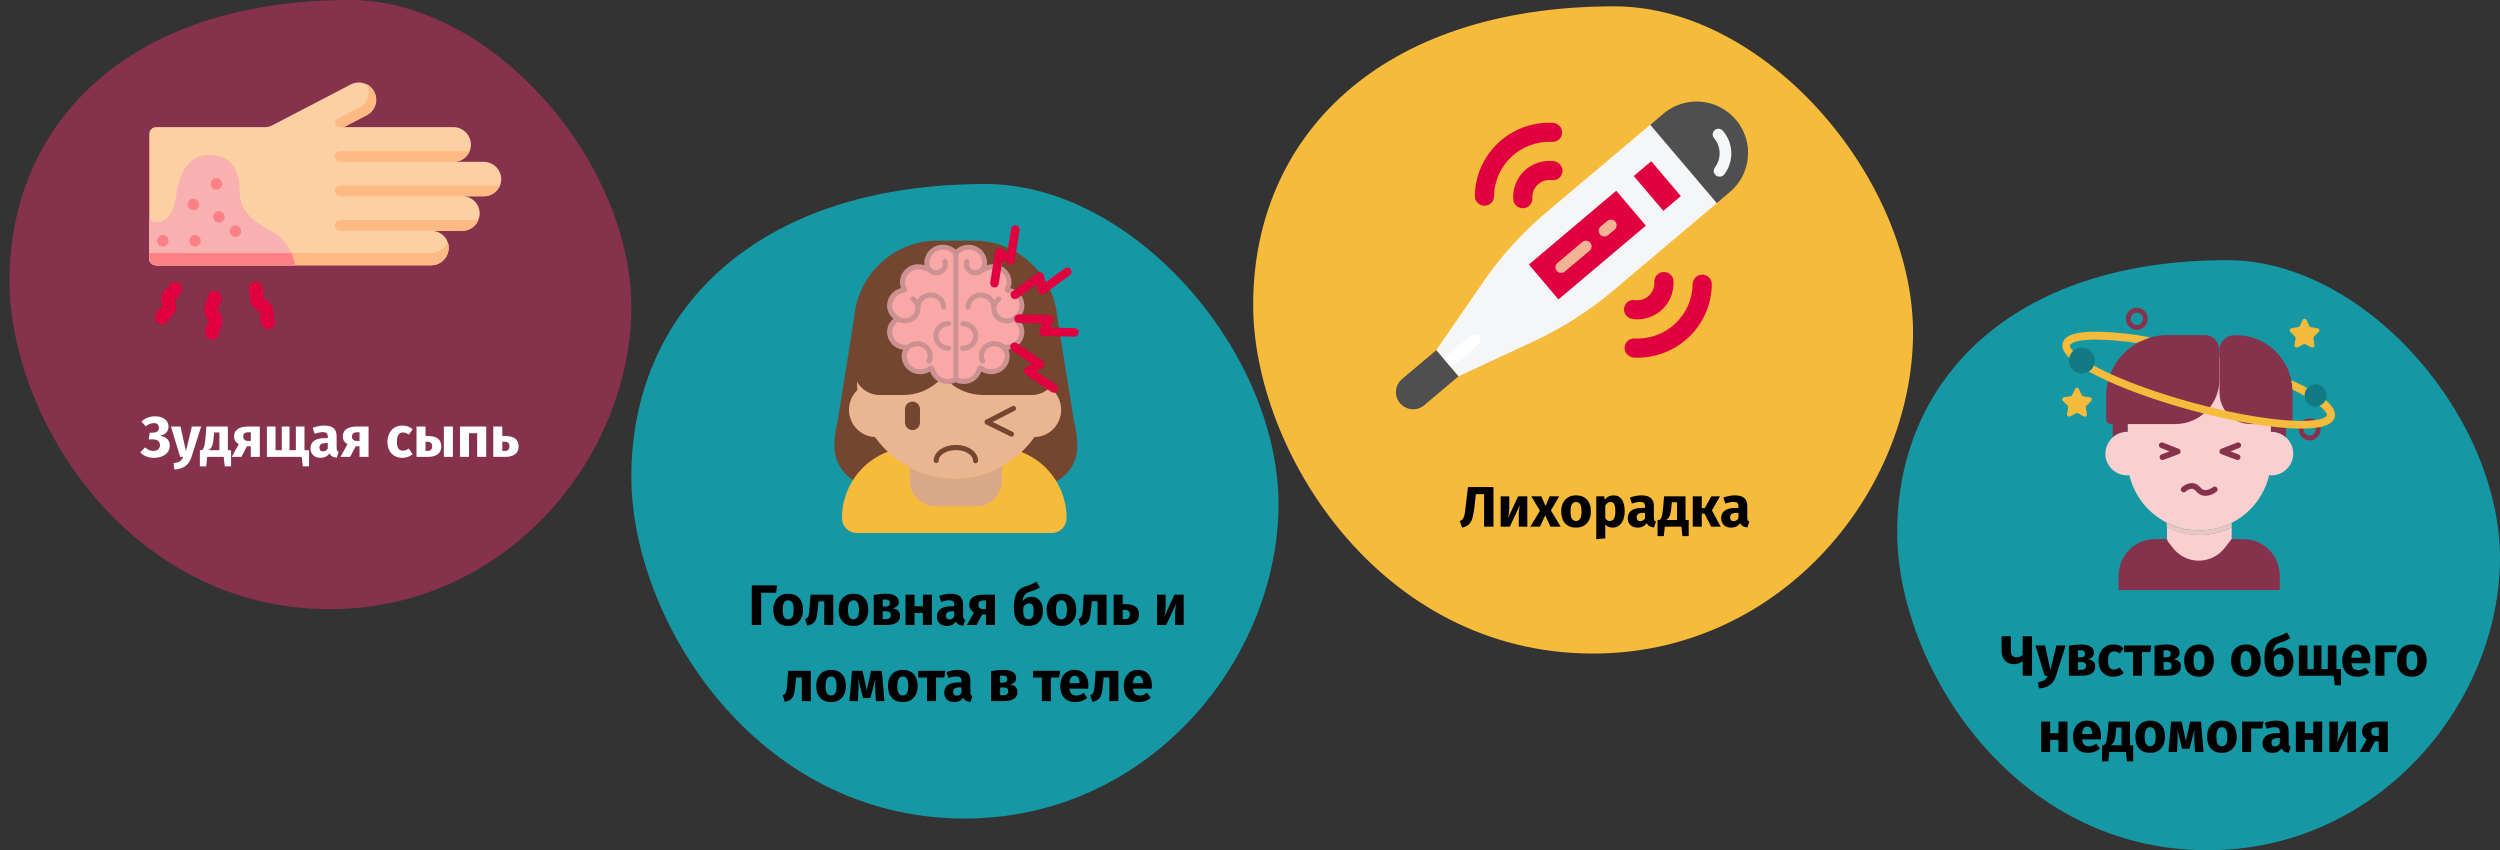 <?xml version="1.0" encoding="UTF-8"?>
<svg width="788px" height="268px" viewBox="0 0 788 268" version="1.1" xmlns="http://www.w3.org/2000/svg" xmlns:xlink="http://www.w3.org/1999/xlink">
    <rect x="0" y="0" width="788" height="268" fill="#333333" stroke="none"/>
    <title>Group 31@2x</title>
    <g id="Page-1" stroke="none" stroke-width="1" fill="none" fill-rule="evenodd">
        <g id="vorlage" transform="translate(-123, -12621)">
            <g id="Group-31" transform="translate(123, 12621)">
                <g id="windpocken-symptome" transform="translate(3, 0)">
                    <g id="Group" transform="translate(595, 82)">
                        <path d="M97.871,186 C150.744,186 188.49,141.388 189.963,96.245 C191.437,51.102 148.285,0 103.97,0 C36.015,0 0,37.829 0,85.788 C0,127.512 36.299,186 97.871,186 Z" id="Oval-Copy-4" fill="#1598A4" fill-rule="nonzero"></path>
                        <g transform="translate(52, 15)">
                            <path d="M68.591,89 L68.591,84.489 C68.591,78.101 63.45,72.922 57.107,72.922 L29.298,72.922 C26.245,72.911 23.312,74.124 21.149,76.295 C18.986,78.465 17.77,81.414 17.77,84.489 L17.77,89 L68.591,89 Z" id="Path" fill="#87324C" fill-rule="nonzero"></path>
                            <path d="M53.432,69.212 L53.432,72.406 C53.446,72.554 53.446,72.703 53.432,72.851 L53.432,72.851 L51.303,75.601 C49.027,78.615 45.309,80.153 41.586,79.622 C41.259,79.569 40.941,79.507 40.641,79.435 C38.36,78.884 36.335,77.566 34.899,75.699 L33.441,73.83 C33.424,73.798 33.403,73.769 33.379,73.741 L33.273,73.581 C33.273,73.528 33.212,73.465 33.185,73.403 L33.185,73.35 C33.122,73.2 33.072,73.045 33.035,72.887 L33.035,72.887 C33.029,72.873 33.029,72.857 33.035,72.842 C33.021,72.697 33.021,72.552 33.035,72.406 L33.035,69.168 C39.48,72.442 47.085,72.442 53.53,69.168 L53.432,69.212 Z" id="Path" fill="#F9CFCF" fill-rule="nonzero"></path>
                            <path d="M72.823,45.964 C72.836,46.207 72.836,46.45 72.823,46.693 C72.366,50.475 68.988,53.192 65.226,52.806 C63.692,59.295 59.393,64.772 53.477,67.771 L53.035,67.985 L52.611,68.18 L52.178,68.376 C51.454,68.69 50.712,68.966 49.952,69.203 L49.59,69.31 L49.227,69.408 L48.583,69.577 L47.947,69.72 L47.39,69.826 L47.16,69.826 L46.63,69.906 L46.189,69.969 L45.747,70.022 C45.579,70.022 45.402,70.022 45.226,70.075 L44.616,70.12 L43.989,70.12 L43.238,70.12 L42.487,70.12 C42.275,70.12 42.072,70.12 41.869,70.12 L41.25,70.075 C41.074,70.075 40.897,70.075 40.729,70.022 L40.288,69.969 L39.846,69.906 L39.316,69.826 L39.086,69.826 L38.53,69.72 L37.894,69.577 L37.257,69.408 L36.621,69.23 L36.065,69.052 L35.376,68.803 C34.97,68.652 34.572,68.501 34.183,68.323 C33.795,68.145 33.388,67.967 33,67.762 C27.067,64.786 22.744,59.321 21.189,52.832 C20.941,52.846 20.694,52.846 20.447,52.832 C16.958,52.823 14.03,50.184 13.636,46.693 C13.622,46.45 13.622,46.207 13.636,45.964 C13.643,44.131 14.373,42.376 15.665,41.086 C16.958,39.796 18.706,39.077 20.526,39.086 L20.667,39.086 L20.667,36.951 C20.911,24.559 30.954,14.641 43.26,14.641 C55.566,14.641 65.61,24.559 65.853,36.951 L65.853,39.086 L66.003,39.086 C69.765,39.106 72.808,42.175 72.823,45.964 L72.823,45.964 Z" id="Path" fill="#F9CFCF" fill-rule="nonzero"></path>
                            <path d="M53.432,67.771 L53.432,69.212 C46.987,72.486 39.383,72.486 32.938,69.212 L32.938,67.762 C33.326,67.967 33.715,68.154 34.121,68.323 C34.528,68.492 34.908,68.652 35.314,68.803 L36.003,69.052 L36.56,69.23 L37.196,69.408 L37.832,69.577 L38.468,69.72 L39.024,69.826 L39.254,69.826 L39.784,69.906 L40.226,69.969 L40.667,70.022 C40.835,70.022 41.012,70.022 41.189,70.075 L41.807,70.12 C42.01,70.12 42.213,70.12 42.425,70.12 L43.176,70.12 L43.927,70.12 L44.554,70.12 L45.164,70.075 C45.341,70.075 45.517,70.075 45.685,70.022 L46.127,69.969 L46.568,69.906 L47.098,69.826 L47.328,69.826 L47.885,69.72 L48.521,69.577 L49.166,69.408 L49.528,69.31 L49.89,69.203 C50.65,68.96 51.392,68.684 52.116,68.376 L52.549,68.18 L52.973,67.985 L53.432,67.771 Z" id="Path" fill="#EAC5C5" fill-rule="nonzero"></path>
                            <path d="M59.395,36.657 L71.056,36.657 C71.906,36.657 72.597,35.965 72.602,35.109 L72.602,26.461 C72.578,16.643 64.682,8.691 54.934,8.666 L54.21,8.666 C52.984,8.666 51.809,9.156 50.943,10.029 C50.076,10.902 49.59,12.085 49.59,13.319 L49.59,26.79 C49.614,32.233 53.991,36.638 59.395,36.657 L59.395,36.657 Z" id="Path" fill="#87324C" fill-rule="nonzero"></path>
                            <path d="M35.72,36.657 L15.402,36.657 C14.549,36.657 13.856,35.96 13.856,35.1 L13.856,27.982 C13.856,17.29 22.463,8.622 33.079,8.622 L44.934,8.622 C47.482,8.622 49.549,10.7 49.554,13.266 L49.554,22.715 C49.554,30.411 43.362,36.652 35.72,36.657 L35.72,36.657 Z" id="Path" fill="#87324C" fill-rule="nonzero"></path>
                            <path d="M65.526,33.596 C65.692,34.71 65.778,35.834 65.782,36.96 L65.782,39.095 L65.924,39.095 C67.632,39.09 69.282,39.724 70.553,40.874 L70.553,33.587 L65.526,33.596 Z" id="Path" fill="#87324C" fill-rule="nonzero"></path>
                            <path d="M15.95,33.596 L15.95,40.759 C17.202,39.677 18.797,39.084 20.447,39.086 L20.588,39.086 L20.588,36.951 C20.588,35.825 20.674,34.7 20.844,33.587 L15.95,33.596 Z" id="Path" fill="#87324C" fill-rule="nonzero"></path>
                            <path d="M77.028,3.897 L77.911,5.766 C78.008,5.97 78.201,6.11 78.424,6.139 L80.473,6.442 C80.732,6.48 80.947,6.664 81.027,6.915 C81.108,7.166 81.04,7.441 80.853,7.625 L79.369,9.075 C79.21,9.237 79.138,9.465 79.174,9.689 L79.528,11.745 C79.571,12.004 79.464,12.266 79.253,12.42 C79.041,12.575 78.761,12.596 78.53,12.474 L76.692,11.504 C76.493,11.398 76.255,11.398 76.056,11.504 L74.219,12.474 C73.988,12.598 73.707,12.578 73.496,12.423 C73.285,12.267 73.181,12.003 73.229,11.745 L73.574,9.689 C73.61,9.465 73.538,9.237 73.379,9.075 L71.939,7.616 C71.752,7.432 71.684,7.157 71.765,6.906 C71.845,6.655 72.06,6.472 72.319,6.433 L74.369,6.13 C74.593,6.099 74.788,5.96 74.89,5.757 L75.773,3.888 C75.887,3.641 76.133,3.484 76.403,3.486 C76.674,3.488 76.918,3.649 77.028,3.897 L77.028,3.897 Z" id="Path" fill="#F7BB3C" fill-rule="nonzero"></path>
                            <path d="M5.296,25.687 L6.18,27.555 C6.278,27.761 6.475,27.903 6.701,27.929 L8.75,28.231 C9.009,28.27 9.224,28.453 9.305,28.704 C9.385,28.955 9.318,29.231 9.13,29.415 L7.646,30.865 C7.484,31.024 7.411,31.254 7.452,31.479 L7.796,33.534 C7.839,33.794 7.733,34.055 7.521,34.21 C7.31,34.365 7.03,34.385 6.798,34.264 L5.005,33.258 C4.803,33.152 4.562,33.152 4.36,33.258 L2.531,34.228 C2.3,34.35 2.02,34.329 1.808,34.174 C1.597,34.02 1.49,33.758 1.533,33.499 L1.886,31.443 C1.923,31.217 1.847,30.988 1.683,30.829 L0.208,29.379 C0.021,29.195 -0.047,28.92 0.033,28.669 C0.114,28.418 0.329,28.234 0.588,28.196 L2.637,27.893 C2.86,27.864 3.053,27.723 3.15,27.52 L4.033,25.651 C4.143,25.394 4.398,25.23 4.677,25.238 C4.955,25.245 5.201,25.423 5.296,25.687 L5.296,25.687 Z" id="Path" fill="#F7BB3C" fill-rule="nonzero"></path>
                            <path d="M78.008,41.818 C76.101,41.818 74.554,40.26 74.554,38.339 C74.554,36.417 76.101,34.86 78.008,34.86 C79.916,34.86 81.462,36.417 81.462,38.339 C81.462,40.26 79.916,41.818 78.008,41.818 L78.008,41.818 Z M78.008,36.408 C77.233,36.408 76.534,36.878 76.237,37.6 C75.941,38.321 76.105,39.152 76.653,39.704 C77.201,40.256 78.026,40.421 78.742,40.122 C79.458,39.824 79.925,39.12 79.925,38.339 C79.925,37.272 79.067,36.408 78.008,36.408 Z" id="Shape" fill="#87324C" fill-rule="nonzero"></path>
                            <path d="M23.53,6.958 C22.132,6.958 20.872,6.109 20.338,4.808 C19.803,3.507 20.101,2.01 21.09,1.016 C22.08,0.022 23.567,-0.274 24.858,0.267 C26.148,0.809 26.987,2.08 26.984,3.488 C26.979,5.406 25.434,6.958 23.53,6.958 L23.53,6.958 Z M23.53,1.557 C22.471,1.557 21.613,2.422 21.613,3.488 C21.613,4.554 22.471,5.419 23.53,5.419 C24.588,5.419 25.447,4.554 25.447,3.488 C25.447,2.422 24.588,1.557 23.53,1.557 Z" id="Shape" fill="#87324C" fill-rule="nonzero"></path>
                            <path d="M82.655,28.81 C79.84,26.702 76.803,24.911 73.6,23.471 L72.222,22.857 L72.434,24.067 L72.611,25.776 C81.118,29.984 83.689,33.036 83.459,33.899 C83.229,34.762 80.65,35.678 75.429,35.678 C74.077,35.678 72.576,35.616 70.959,35.5 C62.743,34.922 52.134,32.938 41.074,29.922 C30.014,26.906 19.872,23.222 12.47,19.548 C4.051,15.357 2.257,12.661 2.478,11.816 C2.655,11.166 4.545,10.036 10.526,10.036 L10.897,10.036 C15.068,10.111 19.229,10.468 23.353,11.104 L23.353,11.104 L27.77,9.324 C22.232,8.274 16.619,7.679 10.985,7.545 L10.579,7.545 C4.139,7.545 0.862,8.693 0.164,11.104 C-0.622,14.031 3.176,17.599 11.454,21.718 C18.971,25.455 29.289,29.201 40.5,32.262 C51.71,35.322 62.487,37.324 70.862,37.92 C72.549,38.036 74.113,38.098 75.508,38.098 C81.772,38.098 85.226,36.888 85.915,34.539 C86.533,31.906 83.618,29.557 82.655,28.81 Z" id="Path" fill="#F7BB3C" fill-rule="nonzero"></path>
                            <path d="M10.296,16.638 C10.3,18.301 9.308,19.803 7.783,20.442 C6.258,21.081 4.501,20.732 3.332,19.557 C2.163,18.382 1.812,16.613 2.444,15.076 C3.075,13.539 4.564,12.536 6.215,12.536 C8.466,12.536 10.291,14.371 10.296,16.638 L10.296,16.638 Z" id="Path" fill="#117A83" fill-rule="nonzero"></path>
                            <path d="M83.344,27.617 C83.348,29.032 82.504,30.31 81.207,30.854 C79.91,31.398 78.415,31.101 77.421,30.102 C76.426,29.103 76.127,27.598 76.664,26.29 C77.201,24.983 78.467,24.13 79.872,24.13 C80.792,24.127 81.675,24.494 82.327,25.148 C82.978,25.802 83.344,26.691 83.344,27.617 L83.344,27.617 Z" id="Path" fill="#117A83" fill-rule="nonzero"></path>
                            <polyline id="Path" stroke="#87324C" stroke-width="1.82" stroke-linecap="round" stroke-linejoin="round" points="55.473 43.348 50.482 45.305 55.288 47.085"></polyline>
                            <polyline id="Path" stroke="#87324C" stroke-width="1.82" stroke-linecap="round" stroke-linejoin="round" points="31.409 43.348 36.401 45.305 31.604 47.085"></polyline>
                            <path d="M38.3,57.281 C38.3,57.281 40.879,54.799 42.929,57.281 C44.978,59.763 48.07,57.281 48.07,57.281" id="Path" stroke="#87324C" stroke-width="1.82" stroke-linecap="round" stroke-linejoin="round"></path>
                        </g>
                    </g>
                    <g id="Group" transform="translate(196, 58)" fill-rule="nonzero">
                        <path d="M105.073,200 C161.841,200 202.368,152.03 203.96,103.49 C205.552,54.949 159.211,0 111.621,0 C38.659,0 0,40.686 0,92.254 C0,137.12 38.964,200 105.073,200 Z" id="Oval-Copy-4-2" fill="#1598A4"></path>
                        <g transform="translate(64, 13)">
                            <path d="M1.014,61.73 L6.173,29.543 L70.353,29.543 L75.512,61.692 L75.512,61.692 C76.214,64.36 76.57,67.109 76.572,69.87 L76.572,69.87 C76.469,76.75 70.854,82.243 64.03,82.142 L12.553,82.142 C9.275,82.196 6.111,80.933 3.756,78.633 C1.402,76.333 0.051,73.184 4.57966998e-16,69.88 L4.57966998e-16,69.88 C-0.014,67.13 0.326,64.391 1.014,61.73 L1.014,61.73 Z" id="Path" fill="#744630"></path>
                            <path d="M7.006,97 L68.536,97 C71.103,97 73.184,94.902 73.184,92.315 C73.184,79.987 63.271,69.994 51.042,69.994 L24.537,69.994 C12.309,69.994 2.396,79.987 2.396,92.315 C2.396,94.887 4.454,96.979 7.006,97 L7.006,97 Z" id="Path" fill="#F7BB3C"></path>
                            <path d="M37.941,79.852 C32.997,79.852 28.126,78.647 23.742,76.34 L23.742,80.386 C23.742,82.572 24.604,84.668 26.138,86.213 C27.672,87.757 29.753,88.624 31.921,88.622 L44.662,88.622 C49.174,88.622 52.832,84.934 52.832,80.386 L52.832,76.006 C48.273,78.544 43.148,79.867 37.941,79.852 L37.941,79.852 Z" id="Path" fill="#D8A887"></path>
                            <path d="M32.48,4.846 L44.009,4.846 C58.58,4.846 70.391,16.753 70.391,31.442 L70.391,38.207 L6.107,38.207 L6.107,31.442 C6.105,24.389 8.882,17.624 13.828,12.636 C18.774,7.648 25.483,4.846 32.48,4.846 Z" id="Path" fill="#744630"></path>
                            <path d="M68.564,38.179 C68.701,39.363 68.77,40.555 68.772,41.748 L68.772,48.742 C68.772,65.908 54.969,79.823 37.941,79.823 C20.914,79.823 7.11,65.908 7.11,48.742 L7.11,41.719 C7.113,40.526 7.182,39.335 7.319,38.15 L68.564,38.179 Z" id="Path" fill="#EAB692"></path>
                            <path d="M62.951,66.759 C67.656,66.759 71.47,62.914 71.47,58.171 C71.47,53.427 67.656,49.582 62.951,49.582 C58.246,49.582 54.431,53.427 54.431,58.171 C54.431,60.448 55.329,62.633 56.927,64.244 C58.524,65.854 60.691,66.759 62.951,66.759 L62.951,66.759 Z" id="Path" fill="#EAB692"></path>
                            <path d="M13.121,66.759 C17.827,66.759 21.641,62.914 21.641,58.171 C21.641,53.427 17.827,49.582 13.121,49.582 C8.416,49.582 4.602,53.427 4.602,58.171 C4.602,62.914 8.416,66.759 13.121,66.759 Z" id="Path" fill="#EAB692"></path>
                            <g id="Path" transform="translate(22.237, 55.581)" fill="#744630">
                                <path d="M33.586,11.064 C33.464,11.062 33.344,11.033 33.235,10.978 L25.521,7.161 C25.251,7.025 25.079,6.749 25.076,6.445 C25.076,6.141 25.244,5.861 25.511,5.72 L33.851,1.435 C34.246,1.234 34.728,1.391 34.93,1.788 C35.123,2.184 34.968,2.663 34.58,2.866 L27.66,6.426 L33.936,9.527 C34.33,9.72 34.495,10.198 34.305,10.596 C34.172,10.877 33.894,11.058 33.586,11.064 L33.586,11.064 Z"></path>
                                <path d="M22.264,19.452 C21.824,19.452 21.465,19.094 21.46,18.65 C21.46,16.818 18.989,15.282 16.054,15.282 C13.12,15.282 10.649,16.818 10.649,18.65 C10.605,19.062 10.26,19.373 9.849,19.373 C9.439,19.373 9.094,19.062 9.05,18.65 C9.05,15.854 12.126,13.669 16.054,13.669 C19.983,13.669 23.059,15.854 23.059,18.65 C23.054,19.091 22.701,19.447 22.264,19.452 L22.264,19.452 Z"></path>
                                <path d="M2.385,8.983 C1.756,8.986 1.152,8.736 0.706,8.288 C0.26,7.84 0.009,7.232 0.009,6.598 L0.009,2.609 C-0.071,1.706 0.362,0.834 1.127,0.357 C1.893,-0.119 2.859,-0.119 3.625,0.357 C4.39,0.834 4.823,1.706 4.743,2.609 L4.743,6.598 C4.743,7.912 3.689,8.978 2.385,8.983 L2.385,8.983 Z"></path>
                            </g>
                            <path d="M14.295,53.514 L21.679,53.514 C26.078,53.516 30.298,51.756 33.409,48.62 C36.519,45.484 38.266,41.23 38.263,36.795 L38.263,34.552 L6.079,34.552 L6.079,45.259 C6.079,47.454 6.945,49.557 8.487,51.106 C10.029,52.655 12.119,53.521 14.295,53.514 Z" id="Path" fill="#744630"></path>
                            <path d="M46.963,53.514 L62.184,53.514 C66.717,53.514 70.391,49.81 70.391,45.24 L70.391,34.552 L30.35,34.552 L30.35,36.766 C30.35,41.208 32.1,45.468 35.215,48.609 C38.331,51.749 42.557,53.514 46.963,53.514 Z" id="Path" fill="#744630"></path>
                            <path d="M42.665,6.936 C45.029,7.037 46.99,8.814 47.341,11.173 C47.434,11.93 47.333,12.699 47.048,13.406 C46.999,13.53 47.053,13.67 47.171,13.73 L47.171,13.73 C47.254,13.773 47.353,13.773 47.436,13.73 C48.254,13.281 49.174,13.054 50.105,13.072 C52.76,13.064 54.949,15.169 55.066,17.843 C55.075,18.638 54.876,19.422 54.488,20.114 C54.447,20.2 54.451,20.301 54.498,20.383 C54.546,20.465 54.631,20.518 54.725,20.525 C57.172,20.77 59.053,22.818 59.108,25.296 C59.086,26.923 58.244,28.426 56.874,29.285 L56.874,29.762 C58.241,30.619 59.083,32.118 59.108,33.741 C59.01,36.462 56.752,38.593 54.053,38.513 L54.053,38.513 C53.948,38.505 53.848,38.557 53.792,38.647 C53.737,38.737 53.735,38.851 53.788,38.942 C54.348,39.823 54.588,40.871 54.469,41.91 C54.135,44.275 52.179,46.066 49.812,46.176 C48.521,46.272 47.24,45.885 46.215,45.088 C46.135,45.022 46.027,45.003 45.93,45.039 C45.833,45.074 45.762,45.158 45.741,45.259 C45.249,47.632 43.148,49.314 40.743,49.258 C39.883,49.261 39.035,49.051 38.273,48.647 L38.273,8.835 C39.343,7.519 40.982,6.811 42.665,6.936 L42.665,6.936 Z" id="Path" fill="#F9A7A7"></path>
                            <path d="M33.862,6.936 C31.499,7.041 29.54,8.816 29.185,11.173 C29.102,11.93 29.203,12.697 29.479,13.406 C29.529,13.527 29.48,13.667 29.365,13.73 L29.365,13.73 C29.282,13.773 29.183,13.773 29.1,13.73 C28.283,13.28 27.362,13.053 26.431,13.072 C23.777,13.064 21.592,15.171 21.48,17.843 C21.463,18.634 21.649,19.417 22.02,20.114 C22.06,20.199 22.058,20.298 22.012,20.379 C21.967,20.461 21.885,20.515 21.792,20.525 C19.341,20.766 17.456,22.814 17.4,25.296 C17.424,26.925 18.269,28.428 19.644,29.285 L19.644,29.762 C18.264,30.609 17.416,32.113 17.4,33.741 C17.498,36.466 19.761,38.599 22.464,38.513 L22.464,38.513 C22.569,38.505 22.67,38.557 22.725,38.647 C22.781,38.737 22.782,38.851 22.729,38.942 C22.169,39.823 21.929,40.871 22.048,41.91 C22.386,44.273 24.339,46.063 26.705,46.176 C27.996,46.272 29.277,45.885 30.302,45.088 C30.384,45.023 30.493,45.005 30.591,45.04 C30.689,45.074 30.762,45.157 30.785,45.259 C31.27,47.633 33.37,49.317 35.774,49.258 C36.635,49.262 37.483,49.052 38.244,48.647 L38.244,8.835 C37.178,7.519 35.542,6.811 33.862,6.936 L33.862,6.936 Z" id="Path" fill="#F9A7A7"></path>
                            <path d="M22.228,30.879 C21.151,30.896 20.099,30.561 19.227,29.924 C18.999,29.754 18.878,29.474 18.91,29.189 C18.943,28.904 19.123,28.659 19.384,28.545 C19.644,28.431 19.945,28.466 20.174,28.636 C21.613,29.711 23.629,29.495 24.812,28.14 C25.336,27.534 25.583,26.734 25.494,25.935 C25.392,25.111 24.957,24.365 24.291,23.874 C24.119,23.748 24.005,23.558 23.974,23.346 C23.944,23.133 24,22.918 24.13,22.748 C24.396,22.396 24.894,22.324 25.247,22.586 C26.265,23.341 26.927,24.489 27.074,25.754 C27.217,26.993 26.839,28.235 26.033,29.18 C25.073,30.281 23.682,30.902 22.228,30.879 L22.228,30.879 Z" id="Path" fill="#CC9292"></path>
                            <path d="M57.905,29.466 C59.158,28.426 59.884,26.875 59.884,25.239 C59.814,22.623 57.994,20.388 55.463,19.809 C55.703,19.202 55.829,18.554 55.832,17.9 C55.735,14.778 53.195,12.297 50.096,12.299 C49.412,12.281 48.73,12.381 48.08,12.595 C48.146,12.104 48.146,11.606 48.08,11.116 C47.667,8.38 45.406,6.312 42.665,6.163 C41.052,6.065 39.467,6.621 38.263,7.709 C37.051,6.604 35.445,6.043 33.814,6.153 C31.07,6.295 28.806,8.367 28.4,11.106 C28.333,11.597 28.333,12.094 28.4,12.585 C27.749,12.372 27.067,12.272 26.383,12.289 C23.28,12.283 20.735,14.764 20.637,17.891 C20.65,18.544 20.775,19.19 21.007,19.799 C18.479,20.382 16.664,22.616 16.595,25.229 C16.602,26.87 17.339,28.422 18.602,29.457 C17.34,30.489 16.604,32.037 16.595,33.675 C16.664,36.54 18.824,38.914 21.65,39.228 C21.279,40.09 21.139,41.034 21.243,41.967 C21.641,44.711 23.902,46.791 26.648,46.939 C27.879,47.031 29.108,46.742 30.17,46.109 C31.002,48.495 33.256,50.075 35.764,50.031 C36.615,50.031 37.457,49.852 38.235,49.506 C39.014,49.851 39.855,50.03 40.706,50.031 C43.214,50.075 45.468,48.495 46.3,46.109 C47.367,46.737 48.598,47.027 49.831,46.939 C52.575,46.79 54.833,44.709 55.226,41.967 C55.334,41.035 55.197,40.091 54.829,39.228 C57.655,38.914 59.816,36.54 59.884,33.675 C59.876,32.046 59.151,30.504 57.905,29.466 L57.905,29.466 Z M31.59,45.097 C31.524,44.718 31.265,44.403 30.908,44.267 C30.781,44.219 30.646,44.193 30.511,44.191 C30.264,44.193 30.024,44.276 29.829,44.429 C28.965,45.116 27.879,45.456 26.781,45.383 C24.802,45.293 23.162,43.807 22.862,41.834 C22.783,41.184 22.878,40.525 23.137,39.925 C23.975,38.343 25.888,37.687 27.51,38.427 C28.3,38.756 28.917,39.403 29.214,40.211 C29.487,40.946 29.442,41.763 29.091,42.463 C28.975,42.713 28.993,43.005 29.138,43.238 C29.284,43.472 29.537,43.615 29.81,43.618 C30.115,43.618 30.393,43.444 30.53,43.17 C31.068,42.075 31.136,40.805 30.719,39.658 C30.264,38.438 29.333,37.459 28.144,36.948 C26.358,36.168 24.288,36.487 22.815,37.768 C22.709,37.73 22.596,37.71 22.483,37.711 L22.483,37.711 C20.211,37.792 18.301,36.004 18.214,33.713 C18.236,32.356 18.952,31.107 20.107,30.411 C20.337,30.264 20.477,30.008 20.477,29.733 L20.477,29.256 C20.477,28.982 20.337,28.726 20.107,28.579 C18.951,27.879 18.235,26.627 18.214,25.267 C18.286,23.203 19.866,21.512 21.906,21.317 C22.269,21.272 22.587,21.051 22.758,20.725 C22.923,20.408 22.923,20.03 22.758,19.714 C22.448,19.157 22.285,18.529 22.285,17.891 C22.381,15.642 24.227,13.875 26.459,13.893 C27.25,13.873 28.031,14.068 28.721,14.456 C28.917,14.566 29.143,14.61 29.365,14.58 C30.076,15.347 31.069,15.785 32.11,15.792 C32.499,15.792 32.886,15.731 33.256,15.61 C34.188,15.322 34.964,14.664 35.405,13.788 C35.811,12.968 35.869,12.017 35.565,11.154 C35.416,10.735 34.959,10.517 34.543,10.667 C34.128,10.817 33.911,11.279 34.06,11.698 C34.222,12.148 34.191,12.645 33.975,13.072 C33.72,13.542 33.286,13.886 32.773,14.026 C31.723,14.392 30.574,13.863 30.16,12.824 L30.16,12.824 C30.001,12.322 29.949,11.792 30.009,11.268 C30.321,9.301 31.963,7.826 33.937,7.737 C35.274,7.633 36.585,8.15 37.497,9.14 L37.497,48.113 C36.963,48.322 36.394,48.429 35.821,48.428 C33.794,48.504 32.008,47.098 31.59,45.097 L31.59,45.097 Z M54.043,37.682 L54.043,37.682 C53.93,37.681 53.818,37.701 53.712,37.74 C52.239,36.459 50.168,36.14 48.383,36.919 C47.191,37.424 46.261,38.406 45.817,39.629 C45.39,40.775 45.458,42.049 46.007,43.141 C46.136,43.417 46.413,43.593 46.716,43.589 C46.841,43.589 46.965,43.56 47.076,43.504 C47.467,43.307 47.627,42.83 47.436,42.435 C47.091,41.733 47.046,40.919 47.313,40.183 C47.612,39.376 48.229,38.731 49.017,38.398 C50.638,37.654 52.554,38.31 53.39,39.896 L53.39,39.896 C53.645,40.498 53.743,41.155 53.674,41.805 C53.366,43.778 51.725,45.261 49.746,45.355 C48.648,45.426 47.562,45.086 46.698,44.401 C46.391,44.159 45.981,44.098 45.618,44.238 C45.267,44.374 45.012,44.685 44.946,45.059 C44.533,47.056 42.756,48.465 40.734,48.399 C40.163,48.402 39.597,48.292 39.068,48.075 L39.068,9.131 C39.973,8.135 41.281,7.611 42.618,7.709 C44.594,7.793 46.237,9.27 46.546,11.24 C46.609,11.762 46.561,12.293 46.404,12.795 L46.404,12.795 C46.001,13.846 44.854,14.395 43.791,14.045 C43.281,13.9 42.849,13.557 42.589,13.091 C42.38,12.659 42.353,12.16 42.514,11.707 C42.583,11.506 42.57,11.285 42.478,11.094 C42.385,10.902 42.221,10.755 42.021,10.686 C41.823,10.613 41.604,10.624 41.414,10.715 C41.223,10.807 41.077,10.972 41.008,11.173 C40.697,12.034 40.752,12.987 41.16,13.807 C41.814,15.029 43.076,15.797 44.454,15.811 C45.496,15.804 46.488,15.366 47.199,14.599 C47.422,14.629 47.647,14.585 47.843,14.475 C48.537,14.087 49.321,13.893 50.115,13.912 C52.347,13.889 54.193,15.661 54.28,17.91 C54.282,18.548 54.123,19.175 53.816,19.733 C53.646,20.048 53.646,20.429 53.816,20.744 C53.981,21.071 54.297,21.293 54.659,21.336 C56.699,21.531 58.279,23.222 58.35,25.287 C58.335,26.63 57.639,27.873 56.504,28.579 L56.391,28.646 C54.952,29.721 52.936,29.505 51.752,28.149 C51.232,27.542 50.988,26.742 51.08,25.945 C51.182,25.12 51.617,24.374 52.283,23.884 C52.453,23.756 52.565,23.566 52.596,23.354 C52.626,23.143 52.571,22.928 52.443,22.758 C52.177,22.405 51.68,22.333 51.326,22.595 C50.968,22.867 50.649,23.188 50.38,23.55 C50.211,23.262 50.007,22.996 49.774,22.758 C48.858,21.794 47.595,21.243 46.272,21.231 L46.167,21.231 C43.582,21.155 41.415,23.187 41.302,25.792 C41.302,26.235 41.658,26.594 42.097,26.594 C42.536,26.594 42.892,26.235 42.892,25.792 C43.004,24.066 44.453,22.741 46.167,22.796 L46.243,22.796 C47.139,22.809 47.994,23.18 48.619,23.826 C49.161,24.387 49.457,25.143 49.443,25.926 C49.443,25.926 49.443,26.012 49.443,26.059 C49.397,27.198 49.779,28.313 50.512,29.18 C51.461,30.29 52.845,30.925 54.299,30.917 C55.041,30.916 55.774,30.753 56.448,30.44 C57.6,31.13 58.316,32.371 58.341,33.722 C58.233,36.01 56.313,37.78 54.043,37.682 L54.043,37.682 Z" id="Shape" fill="#CC9292"></path>
                            <path d="M40.507,30.22 L40.507,30.22 C40.068,30.22 39.712,30.579 39.712,31.022 C39.712,31.464 40.068,31.823 40.507,31.823 C41.375,31.831 42.208,32.172 42.835,32.778 C43.435,33.328 43.779,34.107 43.782,34.925 C43.7,36.672 42.241,38.028 40.507,37.969 L40.507,37.969 C40.2,37.935 39.902,38.081 39.738,38.344 C39.574,38.608 39.574,38.942 39.738,39.206 C39.902,39.469 40.2,39.615 40.507,39.581 L40.507,39.581 C41.765,39.617 42.986,39.146 43.899,38.272 C44.813,37.398 45.343,36.194 45.372,34.925 C45.376,33.665 44.858,32.461 43.943,31.604 C43.016,30.715 41.786,30.219 40.507,30.22 L40.507,30.22 Z" id="Path" fill="#CC9292"></path>
                            <path d="M36.048,37.94 L36.048,37.94 C34.314,38.005 32.854,36.644 32.782,34.896 C32.779,34.077 33.123,33.295 33.729,32.749 C34.357,32.145 35.19,31.804 36.058,31.795 C36.497,31.795 36.853,31.436 36.853,30.993 C36.853,30.55 36.497,30.191 36.058,30.191 L36.058,30.191 C34.786,30.185 33.56,30.67 32.631,31.547 C31.719,32.406 31.201,33.609 31.202,34.867 C31.231,36.138 31.763,37.344 32.678,38.218 C33.593,39.093 34.816,39.563 36.077,39.524 L36.077,39.524 C36.485,39.479 36.794,39.132 36.794,38.718 C36.794,38.304 36.485,37.956 36.077,37.912 L36.048,37.94 Z" id="Path" fill="#CC9292"></path>
                            <path d="M33.653,25.754 C33.653,26.197 34.009,26.556 34.448,26.556 C34.888,26.556 35.244,26.197 35.244,25.754 C35.131,23.149 32.964,21.117 30.378,21.193 L30.274,21.193 C28.953,21.208 27.692,21.754 26.771,22.71 C25.94,23.579 25.487,24.747 25.512,25.954 C25.518,26.393 25.872,26.747 26.308,26.747 L26.308,26.747 C26.748,26.731 27.095,26.361 27.084,25.916 C27.064,25.136 27.362,24.381 27.907,23.826 C28.535,23.177 29.394,22.807 30.293,22.796 L30.359,22.796 C32.069,22.724 33.527,24.033 33.653,25.754 L33.653,25.754 Z" id="Path" fill="#CC9292"></path>
                            <path d="M55.558,22.156 C55.596,22.356 55.677,22.545 55.794,22.71 C56.002,23.008 56.32,23.209 56.677,23.267 C57.034,23.324 57.398,23.234 57.688,23.015 L63.831,18.549 L64.191,20.639 C64.275,21.096 64.581,21.479 65.005,21.66 C65.436,21.834 65.926,21.773 66.302,21.498 L74.197,15.772 C74.8,15.335 74.938,14.487 74.504,13.878 C74.07,13.269 73.229,13.131 72.625,13.568 L66.472,18.053 L66.103,15.954 C66.025,15.495 65.717,15.11 65.289,14.935 C64.861,14.761 64.375,14.821 64.002,15.095 L56.116,20.821 C55.69,21.12 55.472,21.64 55.558,22.156 Z" id="Path" fill="#E0003F"></path>
                            <path d="M56.874,28.808 C56.782,28.992 56.731,29.194 56.722,29.399 C56.715,29.759 56.849,30.107 57.096,30.366 C57.342,30.626 57.681,30.776 58.038,30.783 L65.611,30.984 L64.664,32.892 C64.437,33.301 64.437,33.8 64.664,34.209 C64.899,34.609 65.32,34.861 65.781,34.877 L75.512,35.135 C76.015,35.189 76.506,34.955 76.782,34.528 C77.058,34.101 77.074,33.554 76.822,33.112 C76.57,32.67 76.093,32.408 75.588,32.434 L68.015,32.224 L68.962,30.316 C69.173,29.902 69.159,29.408 68.925,29.007 C68.691,28.606 68.268,28.354 67.807,28.34 L58.085,28.083 C57.579,28.077 57.111,28.356 56.874,28.808 L56.874,28.808 Z" id="Path" fill="#E0003F"></path>
                            <path d="M49.689,19.37 C49.855,19.487 50.046,19.563 50.247,19.59 C50.598,19.647 50.956,19.562 51.244,19.352 C51.532,19.143 51.725,18.826 51.781,18.473 L52.993,10.934 L54.715,12.156 C55.093,12.419 55.577,12.473 56.003,12.299 C56.433,12.118 56.738,11.723 56.807,11.259 L58.369,1.573 C58.483,0.833 57.985,0.139 57.252,0.017 C56.9,-0.04 56.541,0.046 56.252,0.258 C55.964,0.469 55.772,0.788 55.719,1.143 L54.498,8.663 L52.775,7.442 C52.394,7.175 51.904,7.124 51.478,7.308 C51.053,7.489 50.752,7.879 50.683,8.339 L49.13,18.015 C49.042,18.537 49.259,19.065 49.689,19.37 L49.689,19.37 Z" id="Path" fill="#E0003F"></path>
                            <path d="M56.097,37.119 C55.694,37.352 55.438,37.778 55.421,38.246 C55.404,38.713 55.627,39.157 56.012,39.419 L62.269,43.713 L60.442,44.763 C60.043,44.999 59.791,45.424 59.774,45.89 C59.757,46.355 59.977,46.798 60.357,47.063 L68.403,52.56 C69.018,52.981 69.855,52.821 70.273,52.202 C70.691,51.582 70.532,50.739 69.918,50.317 L63.67,46.042 L65.497,44.983 C65.896,44.749 66.149,44.326 66.166,43.861 C66.183,43.396 65.963,42.955 65.582,42.692 L57.546,37.177 C57.115,36.877 56.55,36.854 56.097,37.119 Z" id="Path" fill="#E0003F"></path>
                        </g>
                    </g>
                    <g id="Group" transform="translate(392, 2)" fill-rule="nonzero">
                        <path d="M107.11,204 C165.014,204 206.335,155.074 207.959,105.553 C209.584,56.033 162.359,0 113.837,0 C39.428,0 0,41.493 0,94.091 C0,139.85 39.745,204 107.11,204 Z" id="Oval-Copy-4-3" fill="#F7BB3C"></path>
                        <g id="Path" transform="translate(45, 30)">
                            <g id="Group">
                                <path d="M82.409,5.403 L47.41,34.927 C39.853,41.301 33.182,48.65 27.574,56.781 L12.698,78.368 L19.7,86.611 L43.502,75.551 C52.479,71.372 60.857,66.021 68.415,59.637 L103.415,30.113 L82.409,5.403 Z" id="Path" fill="#F5F6F7"></path>
                                <path d="M101.154,32.041 L80.148,7.33 L84.313,3.812 C91.14,-1.936 101.348,-1.087 107.124,5.709 L107.184,5.769 C112.94,12.576 112.088,22.74 105.279,28.502 L101.154,32.041 Z" id="Path" fill="#4F4F4F"></path>
                                <path d="M101.808,23.679 C101.148,23.625 100.571,23.213 100.307,22.607 C100.043,22.001 100.136,21.3 100.549,20.783 C102.626,18.008 102.507,14.172 100.261,11.531 C99.623,10.761 99.732,9.622 100.504,8.986 C101.276,8.35 102.42,8.458 103.058,9.228 C106.461,13.17 106.611,18.955 103.415,23.066 C103.018,23.528 102.413,23.758 101.808,23.679 L101.808,23.679 Z" id="Path" fill="#F5F6F7"></path>
                                <polygon id="Path" fill="#E0003F" points="69.437 28.127 78.769 39.118 51.228 62.375 41.896 51.384"></polygon>
                                <path d="M51.902,54.033 C51.181,53.963 50.571,53.469 50.355,52.779 C50.138,52.089 50.357,51.337 50.911,50.87 L58.716,44.287 C59.207,43.874 59.881,43.753 60.486,43.97 C61.09,44.187 61.532,44.709 61.646,45.339 C61.76,45.969 61.527,46.612 61.037,47.025 L53.212,53.608 C52.849,53.916 52.378,54.069 51.902,54.033 L51.902,54.033 Z" id="Path" fill="#F2B394"></path>
                                <path d="M65.529,42.528 C64.807,42.458 64.198,41.964 63.982,41.274 C63.765,40.584 63.984,39.832 64.538,39.365 L66.521,37.724 C67.005,37.259 67.708,37.1 68.346,37.312 C68.984,37.525 69.451,38.073 69.557,38.734 C69.663,39.396 69.391,40.062 68.852,40.462 L66.868,42.103 C66.499,42.421 66.015,42.574 65.529,42.528 Z" id="Path" fill="#F2B394"></path>
                                <polygon id="Path" fill="#E0003F" points="80.465 18.816 89.798 29.807 84.284 34.462 74.951 23.471"></polygon>
                                <path d="M16.913,83.537 C16.437,83.499 15.997,83.271 15.693,82.904 C15.382,82.542 15.23,82.071 15.269,81.596 C15.308,81.121 15.536,80.681 15.901,80.374 L23.677,73.821 C24.161,73.356 24.864,73.197 25.502,73.409 C26.14,73.621 26.606,74.17 26.712,74.831 C26.819,75.493 26.547,76.159 26.007,76.559 L18.222,83.122 C17.858,83.428 17.387,83.577 16.913,83.537 L16.913,83.537 Z" id="Path" fill="#FFFFFF"></path>
                                <path d="M1.283,95.072 L1.283,95.072 C0.354,93.982 -0.1,92.569 0.019,91.145 C0.138,89.721 0.821,88.402 1.917,87.481 L12.708,78.378 L19.71,86.621 L8.919,95.724 C7.821,96.651 6.398,97.103 4.965,96.98 C3.532,96.858 2.206,96.171 1.283,95.072 Z" id="Path" fill="#4F4F4F"></path>
                            </g>
                            <path d="M72.948,79.771 C72.054,78.896 71.806,77.556 72.328,76.421 C72.85,75.285 74.029,74.597 75.278,74.701 C80.004,74.921 84.617,73.218 88.058,69.982 C91.499,66.747 93.473,62.256 93.527,57.542 C93.543,56.467 94.133,55.481 95.076,54.958 C96.018,54.434 97.169,54.451 98.095,55.002 C99.022,55.553 99.583,56.555 99.567,57.631 C99.49,63.97 96.835,70.007 92.21,74.359 C87.585,78.712 81.385,81.007 75.03,80.72 C74.236,80.674 73.492,80.319 72.958,79.732 L72.948,79.771 Z" fill="#E0003F"></path>
                            <path d="M72.858,67.703 C71.879,66.808 71.614,65.375 72.208,64.191 C72.802,63.007 74.112,62.359 75.417,62.602 C77.006,62.793 78.598,62.271 79.762,61.177 C80.927,60.083 81.544,58.531 81.447,56.939 C81.382,55.865 81.896,54.839 82.796,54.245 C83.696,53.652 84.845,53.582 85.811,54.062 C86.776,54.543 87.412,55.5 87.477,56.573 C87.684,59.947 86.377,63.238 83.91,65.557 C81.443,67.876 78.07,68.984 74.703,68.582 C74.003,68.516 73.35,68.204 72.858,67.703 L72.858,67.703 Z" fill="#E0003F"></path>
                            <path d="M51.486,7.637 C52.388,8.511 52.641,9.856 52.118,10.996 C51.595,12.136 50.409,12.825 49.155,12.717 C44.432,12.497 39.822,14.199 36.383,17.433 C32.944,20.666 30.971,25.154 30.917,29.866 C30.895,31.531 29.523,32.863 27.852,32.841 C26.181,32.819 24.845,31.452 24.866,29.787 C24.946,23.445 27.605,17.407 32.234,13.054 C36.863,8.702 43.066,6.408 49.423,6.698 C50.215,6.74 50.958,7.096 51.486,7.686 L51.486,7.637 Z" fill="#E0003F"></path>
                            <path d="M51.585,19.715 C52.517,20.619 52.752,22.02 52.166,23.177 C51.58,24.333 50.309,24.977 49.026,24.766 C47.437,24.579 45.845,25.103 44.681,26.199 C43.517,27.294 42.9,28.847 42.996,30.439 C43.062,31.513 42.548,32.54 41.648,33.133 C40.748,33.726 39.598,33.796 38.633,33.316 C37.667,32.836 37.032,31.879 36.966,30.805 C36.753,27.429 38.058,24.133 40.526,21.811 C42.994,19.488 46.371,18.38 49.74,18.786 C50.447,18.866 51.101,19.196 51.585,19.715 L51.585,19.715 Z" fill="#E0003F"></path>
                        </g>
                    </g>
                    <g id="Group" fill-rule="nonzero">
                        <path d="M100.953,192 C155.504,192 194.438,145.957 195.962,99.359 C197.486,52.76 152.973,0 107.252,0 C37.179,0 0,39.068 0,88.575 C0,131.633 37.438,192 100.953,192 Z" id="Oval-Copy-4-4" fill="#87324C"></path>
                        <g transform="translate(44, 26)">
                            <g>
                                <g>
                                    <path d="M70.887,2.85 C71.57,4.156 71.703,5.681 71.257,7.086 C70.812,8.491 69.824,9.66 68.514,10.333 L61.328,14.069 L95.91,14.069 C98.962,14.08 101.431,16.56 101.431,19.616 C101.4,22.586 99,24.984 96.034,25.01 L105.431,25.01 C108.483,24.994 110.974,27.453 111,30.509 C110.943,33.479 108.522,35.856 105.555,35.855 L98.761,35.855 C101.722,35.855 104.139,38.227 104.196,41.192 C104.199,42.668 103.614,44.084 102.57,45.127 C101.527,46.17 100.111,46.753 98.637,46.748 L88.991,46.748 C91.956,46.742 94.379,49.117 94.436,52.085 C94.436,53.559 93.85,54.973 92.807,56.014 C91.763,57.055 90.349,57.637 88.877,57.632 L2.21,57.632 C1.016,57.632 0.048,56.662 0.048,55.466 L0.048,16.234 C0.048,15.038 1.016,14.069 2.21,14.069 L36.659,14.069 C37.355,14.066 38.04,13.899 38.659,13.58 L63.614,0.608 C66.247,-0.752 69.482,0.244 70.896,2.85 L70.887,2.85 Z" id="Path" fill="#FCD0A3"></path>
                                    <path d="M94.436,52.497 C94.476,51.737 94.359,50.977 94.092,50.264 C93.278,52.373 91.249,53.76 88.991,53.752 L0,53.752 L0,55.438 C0,56.634 0.968,57.603 2.163,57.603 L88.838,57.603 C91.754,57.63 94.186,55.38 94.388,52.468 L94.436,52.497 Z" id="Path" fill="#FFB983"></path>
                                    <path d="M66.236,7.899 L59.328,11.501 C58.773,11.79 58.486,12.421 58.634,13.029 C58.781,13.638 59.324,14.067 59.95,14.069 L61.394,14.069 L68.657,10.285 C70.472,9.354 71.614,7.484 71.614,5.442 C71.614,3.4 70.472,1.53 68.657,0.599 C70.012,3.264 68.965,6.524 66.313,7.899 L66.236,7.899 Z" id="Path" fill="#FFB983"></path>
                                    <path d="M2.21,57.632 L45.931,57.632 C45.349,52.973 42.51,48.901 38.343,46.748 C29.606,42.178 28.496,38.068 28.496,33.518 C28.496,26.006 24.123,22.327 17.913,22.921 C11.894,23.496 9.387,29.197 8.478,35.903 C7.961,39.678 6.564,43.96 2.526,43.96 C1.61,43.954 0.722,43.637 0.01,43.06 L0.01,55.514 C0.036,56.707 1.02,57.653 2.21,57.632 L2.21,57.632 Z" id="Path" fill="#F8B0B0"></path>
                                    <g transform="translate(0.048, 30.164)" fill="#FC8086">
                                        <path d="M0,23.587 L0,25.273 C0,26.469 0.968,27.439 2.163,27.439 L45.883,27.439 C45.683,26.122 45.323,24.835 44.811,23.606 L0,23.587 Z" id="Path"></path>
                                        <ellipse id="Oval" cx="21.167" cy="1.801" rx="1.799" ry="1.801"></ellipse>
                                        <ellipse id="Oval" cx="27.147" cy="16.718" rx="1.799" ry="1.801"></ellipse>
                                        <ellipse id="Oval" cx="21.951" cy="12.206" rx="1.799" ry="1.801"></ellipse>
                                        <ellipse id="Oval" cx="14.43" cy="19.736" rx="1.799" ry="1.801"></ellipse>
                                        <ellipse id="Oval" cx="4.277" cy="19.736" rx="1.799" ry="1.801"></ellipse>
                                        <ellipse id="Oval" cx="13.904" cy="8.287" rx="1.799" ry="1.801"></ellipse>
                                    </g>
                                </g>
                                <g id="Path" transform="translate(58.543, 21.657)" fill="#FFB983">
                                    <path d="M40.209,25.091 L1.675,25.091 C0.75,25.091 0,24.341 0,23.415 C0,22.489 0.75,21.738 1.675,21.738 L45.233,21.738 C44.385,23.767 42.405,25.088 40.209,25.091 L40.209,25.091 Z"></path>
                                    <path d="M47.098,14.198 L1.675,14.198 C0.75,14.198 0,13.448 0,12.522 C0,11.596 0.75,10.845 1.675,10.845 L52.026,10.845 C51.193,12.842 49.26,14.157 47.098,14.198 Z"></path>
                                    <path d="M37.491,3.353 L1.675,3.353 C0.75,3.353 0,2.603 0,1.677 C0,0.751 0.75,0 1.675,0 L42.505,0 C41.663,2.029 39.685,3.351 37.491,3.353 L37.491,3.353 Z"></path>
                                </g>
                            </g>
                            <g id="Path" transform="translate(1.891, 62.868)" fill="#E0003F">
                                <path d="M29.486,2.054 C29.532,1.074 30.233,0.249 31.192,0.047 C32.15,-0.156 33.124,0.315 33.562,1.192 C34.055,2.136 34.236,3.213 34.079,4.267 C34.079,4.689 34.079,4.717 34.165,4.957 C34.251,5.197 34.309,5.216 34.672,5.436 C36.576,6.49 37.639,8.604 37.352,10.763 C37.352,11.184 37.352,11.204 37.428,11.453 C37.914,12.149 37.948,13.065 37.515,13.796 C37.083,14.526 36.264,14.936 35.421,14.844 C34.578,14.752 33.866,14.175 33.601,13.369 C33.11,12.42 32.929,11.341 33.084,10.284 C33.084,9.872 33.084,9.843 33.007,9.594 C32.931,9.345 32.864,9.335 32.5,9.125 C31.56,8.621 30.803,7.833 30.338,6.873 C29.85,5.927 29.669,4.852 29.821,3.798 C29.821,3.376 29.821,3.357 29.744,3.108 C29.576,2.773 29.496,2.4 29.515,2.025 L29.486,2.054 Z"></path>
                                <path d="M15.515,8.31 C15.566,7.42 15.846,6.559 16.329,5.81 C16.539,5.446 16.549,5.426 16.539,5.158 C16.465,4.36 16.838,3.586 17.508,3.147 C18.178,2.707 19.036,2.675 19.737,3.062 C20.439,3.45 20.869,4.194 20.855,4.995 C20.907,6.059 20.623,7.112 20.042,8.004 C19.831,8.368 19.812,8.387 19.831,8.655 C19.85,8.923 19.831,8.952 20.089,9.287 C21.386,11.037 21.474,13.406 20.309,15.246 C20.099,15.601 20.08,15.62 20.089,15.898 C20.132,17.088 19.202,18.088 18.013,18.13 C16.824,18.173 15.826,17.242 15.783,16.051 C15.732,14.988 16.017,13.935 16.597,13.043 C16.807,12.688 16.817,12.66 16.807,12.391 C16.798,12.123 16.807,12.104 16.549,11.759 C15.907,10.91 15.546,9.882 15.515,8.818 C15.506,8.649 15.506,8.479 15.515,8.31 L15.515,8.31 Z"></path>
                                <path d="M0.023,11.079 C0.036,10.887 0.071,10.697 0.129,10.514 C0.451,9.517 1.098,8.656 1.966,8.071 C2.053,8.009 2.136,7.942 2.215,7.869 C2.215,7.869 2.215,7.869 2.215,7.745 C2.222,7.701 2.222,7.655 2.215,7.611 C2.215,7.611 2.157,7.41 2.128,7.304 C1.786,6.314 1.786,5.238 2.128,4.248 C2.444,3.253 3.089,2.394 3.956,1.815 L4.214,1.613 C4.214,1.613 4.214,1.613 4.214,1.489 C4.587,0.357 5.806,-0.259 6.937,0.114 C8.068,0.487 8.683,1.707 8.31,2.84 C8.009,3.819 7.389,4.669 6.549,5.254 C6.458,5.314 6.371,5.381 6.291,5.455 C6.267,5.493 6.251,5.536 6.243,5.58 C6.238,5.624 6.238,5.669 6.243,5.714 C6.263,5.817 6.288,5.92 6.32,6.02 C7.012,8.049 6.273,10.292 4.511,11.51 L4.262,11.711 C4.234,11.748 4.214,11.79 4.205,11.836 C3.876,12.873 2.826,13.502 1.758,13.302 C0.689,13.102 -0.063,12.136 0.004,11.05 L0.023,11.079 Z"></path>
                            </g>
                        </g>
                    </g>
                </g>
                <g id="Зудящая-сыпь" transform="translate(44.204, 131.22)" fill="#FFFFFF" fill-rule="nonzero">
                    <path d="M4.32,13.086 C2.496,13.086 1.056,12.504 0,11.34 L1.566,9.792 C1.962,10.176 2.361,10.458 2.763,10.638 C3.165,10.818 3.612,10.908 4.104,10.908 C4.764,10.908 5.28,10.749 5.652,10.431 C6.024,10.113 6.21,9.666 6.21,9.09 C6.21,8.514 6.021,8.067 5.643,7.749 C5.265,7.431 4.71,7.272 3.978,7.272 L2.664,7.272 L3.006,5.148 L4.032,5.148 C4.62,5.148 5.076,5.013 5.4,4.743 C5.724,4.473 5.886,4.092 5.886,3.6 C5.886,3.168 5.754,2.817 5.49,2.547 C5.226,2.277 4.818,2.142 4.266,2.142 C3.438,2.142 2.598,2.478 1.746,3.15 L0.378,1.656 C1.554,0.552 2.982,0 4.662,0 C5.526,0 6.279,0.141 6.921,0.423 C7.563,0.705 8.055,1.092 8.397,1.584 C8.739,2.076 8.91,2.64 8.91,3.276 C8.91,4.008 8.676,4.626 8.208,5.13 C7.74,5.634 7.05,5.976 6.138,6.156 C7.122,6.264 7.896,6.579 8.46,7.101 C9.024,7.623 9.306,8.334 9.306,9.234 C9.306,10.002 9.096,10.677 8.676,11.259 C8.256,11.841 7.668,12.291 6.912,12.609 C6.156,12.927 5.292,13.086 4.32,13.086 Z" id="Path"></path>
                    <path d="M16.164,12.798 C15.78,14.034 15.153,14.985 14.283,15.651 C13.413,16.317 12.246,16.692 10.782,16.776 L10.476,14.778 C11.388,14.658 12.063,14.454 12.501,14.166 C12.939,13.878 13.29,13.416 13.554,12.78 L12.582,12.78 L9.666,3.222 L12.69,3.222 L14.4,10.962 L16.272,3.222 L19.206,3.222 L16.164,12.798 Z" id="Path"></path>
                    <path d="M28.62,10.692 L28.62,15.768 L26.64,15.768 L26.316,12.78 L21.096,12.78 L20.772,15.768 L18.792,15.768 L18.792,10.692 L19.386,10.692 C19.602,10.536 19.779,10.335 19.917,10.089 C20.055,9.843 20.181,9.438 20.295,8.874 C20.409,8.31 20.508,7.506 20.592,6.462 L20.862,3.222 L27.612,3.222 L27.612,10.692 L28.62,10.692 Z M24.948,5.094 L23.292,5.094 L23.202,6.21 C23.118,7.17 23.013,7.941 22.887,8.523 C22.761,9.105 22.59,9.561 22.374,9.891 C22.158,10.221 21.87,10.488 21.51,10.692 L24.948,10.692 L24.948,5.094 Z" id="Shape"></path>
                    <path d="M37.692,3.222 L37.692,12.78 L34.848,12.78 L34.848,9.45 L33.624,9.45 L31.896,12.78 L28.854,12.78 L31.05,8.784 C30.582,8.532 30.219,8.199 29.961,7.785 C29.703,7.371 29.574,6.888 29.574,6.336 C29.574,5.316 29.955,4.542 30.717,4.014 C31.479,3.486 32.586,3.222 34.038,3.222 L37.692,3.222 Z M34.848,7.758 L34.848,5.04 L34.02,5.04 C33.504,5.04 33.117,5.154 32.859,5.382 C32.601,5.61 32.472,5.934 32.472,6.354 C32.472,6.798 32.595,7.143 32.841,7.389 C33.087,7.635 33.462,7.758 33.966,7.758 L34.848,7.758 Z" id="Shape"></path>
                    <polygon id="Path" points="51.768 10.692 53.208 10.692 53.208 15.768 51.228 15.768 50.904 12.78 39.924 12.78 39.924 3.222 42.642 3.222 42.642 10.692 44.622 10.692 44.622 3.222 47.052 3.222 47.052 10.692 49.05 10.692 49.05 3.222 51.768 3.222"></polygon>
                    <path d="M61.902,10.008 C61.902,10.368 61.953,10.632 62.055,10.8 C62.157,10.968 62.322,11.094 62.55,11.178 L61.956,13.032 C61.368,12.984 60.888,12.855 60.516,12.645 C60.144,12.435 59.856,12.102 59.652,11.646 C59.028,12.606 58.068,13.086 56.772,13.086 C55.824,13.086 55.068,12.81 54.504,12.258 C53.94,11.706 53.658,10.986 53.658,10.098 C53.658,9.054 54.042,8.256 54.81,7.704 C55.578,7.152 56.688,6.876 58.14,6.876 L59.112,6.876 L59.112,6.462 C59.112,5.898 58.992,5.511 58.752,5.301 C58.512,5.091 58.092,4.986 57.492,4.986 C57.18,4.986 56.802,5.031 56.358,5.121 C55.914,5.211 55.458,5.334 54.99,5.49 L54.342,3.618 C54.942,3.39 55.557,3.216 56.187,3.096 C56.817,2.976 57.402,2.916 57.942,2.916 C59.31,2.916 60.312,3.198 60.948,3.762 C61.584,4.326 61.902,5.172 61.902,6.3 L61.902,10.008 Z M57.6,11.052 C58.248,11.052 58.752,10.746 59.112,10.134 L59.112,8.442 L58.41,8.442 C57.762,8.442 57.279,8.556 56.961,8.784 C56.643,9.012 56.484,9.366 56.484,9.846 C56.484,10.23 56.583,10.527 56.781,10.737 C56.979,10.947 57.252,11.052 57.6,11.052 Z" id="Shape"></path>
                    <path d="M71.964,3.222 L71.964,12.78 L69.12,12.78 L69.12,9.45 L67.896,9.45 L66.168,12.78 L63.126,12.78 L65.322,8.784 C64.854,8.532 64.491,8.199 64.233,7.785 C63.975,7.371 63.846,6.888 63.846,6.336 C63.846,5.316 64.227,4.542 64.989,4.014 C65.751,3.486 66.858,3.222 68.31,3.222 L71.964,3.222 Z M69.12,7.758 L69.12,5.04 L68.292,5.04 C67.776,5.04 67.389,5.154 67.131,5.382 C66.873,5.61 66.744,5.934 66.744,6.354 C66.744,6.798 66.867,7.143 67.113,7.389 C67.359,7.635 67.734,7.758 68.238,7.758 L69.12,7.758 Z" id="Shape"></path>
                    <path d="M82.602,2.916 C83.262,2.916 83.856,3.012 84.384,3.204 C84.912,3.396 85.41,3.69 85.878,4.086 L84.654,5.778 C84.054,5.322 83.448,5.094 82.836,5.094 C82.2,5.094 81.72,5.328 81.396,5.796 C81.072,6.264 80.91,7.02 80.91,8.064 C80.91,9.072 81.072,9.786 81.396,10.206 C81.72,10.626 82.188,10.836 82.8,10.836 C83.124,10.836 83.418,10.785 83.682,10.683 C83.946,10.581 84.264,10.416 84.636,10.188 L85.878,11.952 C84.93,12.708 83.856,13.086 82.656,13.086 C81.684,13.086 80.844,12.879 80.136,12.465 C79.428,12.051 78.882,11.469 78.498,10.719 C78.114,9.969 77.922,9.09 77.922,8.082 C77.922,7.074 78.114,6.18 78.498,5.4 C78.882,4.62 79.428,4.011 80.136,3.573 C80.844,3.135 81.666,2.916 82.602,2.916 Z" id="Path"></path>
                    <path d="M90.432,6.192 C91.98,6.192 93.111,6.471 93.825,7.029 C94.539,7.587 94.896,8.412 94.896,9.504 C94.896,10.56 94.524,11.37 93.78,11.934 C93.036,12.498 92.058,12.78 90.846,12.78 L87.084,12.78 L87.084,3.222 L89.928,3.222 L89.928,6.192 L90.432,6.192 Z M95.706,3.222 L98.55,3.222 L98.55,12.78 L95.706,12.78 L95.706,3.222 Z M90.54,10.908 C91.512,10.908 91.998,10.422 91.998,9.45 C91.998,8.958 91.875,8.595 91.629,8.361 C91.383,8.127 90.966,8.01 90.378,8.01 L89.928,8.01 L89.928,10.908 L90.54,10.908 Z" id="Shape"></path>
                    <polygon id="Path" points="106.2 12.78 106.2 5.328 103.626 5.328 103.626 12.78 100.782 12.78 100.782 3.222 109.044 3.222 109.044 12.78"></polygon>
                    <path d="M114.804,6.192 C116.352,6.192 117.483,6.471 118.197,7.029 C118.911,7.587 119.268,8.412 119.268,9.504 C119.268,10.56 118.896,11.37 118.152,11.934 C117.408,12.498 116.43,12.78 115.218,12.78 L111.276,12.78 L111.276,3.222 L114.12,3.222 L114.12,6.192 L114.804,6.192 Z M114.912,10.908 C115.884,10.908 116.37,10.422 116.37,9.45 C116.37,8.958 116.247,8.595 116.001,8.361 C115.755,8.127 115.338,8.01 114.75,8.01 L114.12,8.01 L114.12,10.908 L114.912,10.908 Z" id="Shape"></path>
                </g>
                <g id="Головная-боль-и-ломо" transform="translate(236.96, 183.338)" fill="#000000" fill-rule="nonzero">
                    <polygon id="Path" points="7.992 1.188 7.668 3.51 2.952 3.51 2.952 13.662 0 13.662 0 1.188"></polygon>
                    <path d="M11.466,3.798 C12.93,3.798 14.076,4.245 14.904,5.139 C15.732,6.033 16.146,7.284 16.146,8.892 C16.146,9.912 15.957,10.803 15.579,11.565 C15.201,12.327 14.661,12.918 13.959,13.338 C13.257,13.758 12.426,13.968 11.466,13.968 C10.014,13.968 8.871,13.521 8.037,12.627 C7.203,11.733 6.786,10.482 6.786,8.874 C6.786,7.854 6.975,6.963 7.353,6.201 C7.731,5.439 8.271,4.848 8.973,4.428 C9.675,4.008 10.506,3.798 11.466,3.798 Z M11.466,5.886 C10.89,5.886 10.458,6.129 10.17,6.615 C9.882,7.101 9.738,7.854 9.738,8.874 C9.738,9.918 9.879,10.68 10.161,11.16 C10.443,11.64 10.878,11.88 11.466,11.88 C12.042,11.88 12.474,11.637 12.762,11.151 C13.05,10.665 13.194,9.912 13.194,8.892 C13.194,7.848 13.053,7.086 12.771,6.606 C12.489,6.126 12.054,5.886 11.466,5.886 Z" id="Shape"></path>
                    <path d="M25.686,4.104 L25.686,13.662 L22.842,13.662 L22.842,6.192 L21.024,6.192 L20.844,8.226 C20.712,9.63 20.559,10.677 20.385,11.367 C20.211,12.057 19.908,12.6 19.476,12.996 C19.044,13.392 18.384,13.692 17.496,13.896 L16.794,11.826 C17.19,11.646 17.469,11.457 17.631,11.259 C17.793,11.061 17.916,10.743 18,10.305 C18.084,9.867 18.162,9.126 18.234,8.082 L18.522,4.104 L25.686,4.104 Z" id="Path"></path>
                    <path d="M32.058,3.798 C33.522,3.798 34.668,4.245 35.496,5.139 C36.324,6.033 36.738,7.284 36.738,8.892 C36.738,9.912 36.549,10.803 36.171,11.565 C35.793,12.327 35.253,12.918 34.551,13.338 C33.849,13.758 33.018,13.968 32.058,13.968 C30.606,13.968 29.463,13.521 28.629,12.627 C27.795,11.733 27.378,10.482 27.378,8.874 C27.378,7.854 27.567,6.963 27.945,6.201 C28.323,5.439 28.863,4.848 29.565,4.428 C30.267,4.008 31.098,3.798 32.058,3.798 Z M32.058,5.886 C31.482,5.886 31.05,6.129 30.762,6.615 C30.474,7.101 30.33,7.854 30.33,8.874 C30.33,9.918 30.471,10.68 30.753,11.16 C31.035,11.64 31.47,11.88 32.058,11.88 C32.634,11.88 33.066,11.637 33.354,11.151 C33.642,10.665 33.786,9.912 33.786,8.892 C33.786,7.848 33.645,7.086 33.363,6.606 C33.081,6.126 32.646,5.886 32.058,5.886 Z" id="Shape"></path>
                    <path d="M44.316,8.406 C45.936,8.598 46.746,9.384 46.746,10.764 C46.746,11.736 46.365,12.462 45.603,12.942 C44.841,13.422 43.8,13.662 42.48,13.662 L38.43,13.662 L38.43,4.194 C39.858,3.93 41.118,3.798 42.21,3.798 C43.506,3.798 44.517,4.017 45.243,4.455 C45.969,4.893 46.332,5.538 46.332,6.39 C46.332,6.93 46.161,7.371 45.819,7.713 C45.477,8.055 44.976,8.286 44.316,8.406 Z M42.156,5.616 C41.784,5.616 41.49,5.628 41.274,5.652 L41.274,7.848 L42.282,7.848 C42.678,7.848 42.984,7.755 43.2,7.569 C43.416,7.383 43.524,7.098 43.524,6.714 C43.524,5.982 43.068,5.616 42.156,5.616 Z M42.39,11.79 C43.35,11.79 43.83,11.364 43.83,10.512 C43.83,10.116 43.716,9.822 43.488,9.63 C43.26,9.438 42.9,9.342 42.408,9.342 L41.274,9.342 L41.274,11.79 L42.39,11.79 Z" id="Shape"></path>
                    <polygon id="Path" points="53.928 13.662 53.928 9.864 51.3 9.864 51.3 13.662 48.456 13.662 48.456 4.104 51.3 4.104 51.3 7.758 53.928 7.758 53.928 4.104 56.772 4.104 56.772 13.662"></polygon>
                    <path d="M66.6,10.89 C66.6,11.25 66.651,11.514 66.753,11.682 C66.855,11.85 67.02,11.976 67.248,12.06 L66.654,13.914 C66.066,13.866 65.586,13.737 65.214,13.527 C64.842,13.317 64.554,12.984 64.35,12.528 C63.726,13.488 62.766,13.968 61.47,13.968 C60.522,13.968 59.766,13.692 59.202,13.14 C58.638,12.588 58.356,11.868 58.356,10.98 C58.356,9.936 58.74,9.138 59.508,8.586 C60.276,8.034 61.386,7.758 62.838,7.758 L63.81,7.758 L63.81,7.344 C63.81,6.78 63.69,6.393 63.45,6.183 C63.21,5.973 62.79,5.868 62.19,5.868 C61.878,5.868 61.5,5.913 61.056,6.003 C60.612,6.093 60.156,6.216 59.688,6.372 L59.04,4.5 C59.64,4.272 60.255,4.098 60.885,3.978 C61.515,3.858 62.1,3.798 62.64,3.798 C64.008,3.798 65.01,4.08 65.646,4.644 C66.282,5.208 66.6,6.054 66.6,7.182 L66.6,10.89 Z M62.298,11.934 C62.946,11.934 63.45,11.628 63.81,11.016 L63.81,9.324 L63.108,9.324 C62.46,9.324 61.977,9.438 61.659,9.666 C61.341,9.894 61.182,10.248 61.182,10.728 C61.182,11.112 61.281,11.409 61.479,11.619 C61.677,11.829 61.95,11.934 62.298,11.934 Z" id="Shape"></path>
                    <path d="M76.662,4.104 L76.662,13.662 L73.818,13.662 L73.818,10.332 L72.594,10.332 L70.866,13.662 L67.824,13.662 L70.02,9.666 C69.552,9.414 69.189,9.081 68.931,8.667 C68.673,8.253 68.544,7.77 68.544,7.218 C68.544,6.198 68.925,5.424 69.687,4.896 C70.449,4.368 71.556,4.104 73.008,4.104 L76.662,4.104 Z M73.818,8.64 L73.818,5.922 L72.99,5.922 C72.474,5.922 72.087,6.036 71.829,6.264 C71.571,6.492 71.442,6.816 71.442,7.236 C71.442,7.68 71.565,8.025 71.811,8.271 C72.057,8.517 72.432,8.64 72.936,8.64 L73.818,8.64 Z" id="Shape"></path>
                    <path d="M88.2,4.77 C88.872,4.77 89.481,4.944 90.027,5.292 C90.573,5.64 91.002,6.147 91.314,6.813 C91.626,7.479 91.782,8.274 91.782,9.198 C91.782,10.17 91.596,11.016 91.224,11.736 C90.852,12.456 90.321,13.008 89.631,13.392 C88.941,13.776 88.14,13.968 87.228,13.968 C85.8,13.968 84.675,13.503 83.853,12.573 C83.031,11.643 82.62,10.224 82.62,8.316 C82.62,6.924 82.737,5.784 82.971,4.896 C83.205,4.008 83.607,3.279 84.177,2.709 C84.747,2.139 85.548,1.692 86.58,1.368 C87.312,1.14 87.888,0.933 88.308,0.747 C88.728,0.561 89.208,0.312 89.748,0 L90.774,1.818 C90.354,2.094 89.913,2.334 89.451,2.538 C88.989,2.742 88.404,2.952 87.696,3.168 C87.168,3.336 86.751,3.531 86.445,3.753 C86.139,3.975 85.896,4.281 85.716,4.671 C85.536,5.061 85.41,5.586 85.338,6.246 C86.022,5.262 86.976,4.77 88.2,4.77 Z M87.21,11.88 C87.726,11.88 88.128,11.685 88.416,11.295 C88.704,10.905 88.848,10.236 88.848,9.288 C88.848,8.376 88.728,7.743 88.488,7.389 C88.248,7.035 87.882,6.858 87.39,6.858 C87.03,6.858 86.688,6.957 86.364,7.155 C86.04,7.353 85.776,7.65 85.572,8.046 L85.572,9.27 C85.572,10.158 85.716,10.815 86.004,11.241 C86.292,11.667 86.694,11.88 87.21,11.88 Z" id="Shape"></path>
                    <path d="M97.614,3.798 C99.078,3.798 100.224,4.245 101.052,5.139 C101.88,6.033 102.294,7.284 102.294,8.892 C102.294,9.912 102.105,10.803 101.727,11.565 C101.349,12.327 100.809,12.918 100.107,13.338 C99.405,13.758 98.574,13.968 97.614,13.968 C96.162,13.968 95.019,13.521 94.185,12.627 C93.351,11.733 92.934,10.482 92.934,8.874 C92.934,7.854 93.123,6.963 93.501,6.201 C93.879,5.439 94.419,4.848 95.121,4.428 C95.823,4.008 96.654,3.798 97.614,3.798 Z M97.614,5.886 C97.038,5.886 96.606,6.129 96.318,6.615 C96.03,7.101 95.886,7.854 95.886,8.874 C95.886,9.918 96.027,10.68 96.309,11.16 C96.591,11.64 97.026,11.88 97.614,11.88 C98.19,11.88 98.622,11.637 98.91,11.151 C99.198,10.665 99.342,9.912 99.342,8.892 C99.342,7.848 99.201,7.086 98.919,6.606 C98.637,6.126 98.202,5.886 97.614,5.886 Z" id="Shape"></path>
                    <path d="M111.834,4.104 L111.834,13.662 L108.99,13.662 L108.99,6.192 L107.172,6.192 L106.992,8.226 C106.86,9.63 106.707,10.677 106.533,11.367 C106.359,12.057 106.056,12.6 105.624,12.996 C105.192,13.392 104.532,13.692 103.644,13.896 L102.942,11.826 C103.338,11.646 103.617,11.457 103.779,11.259 C103.941,11.061 104.064,10.743 104.148,10.305 C104.232,9.867 104.31,9.126 104.382,8.082 L104.67,4.104 L111.834,4.104 Z" id="Path"></path>
                    <path d="M117.594,7.074 C119.142,7.074 120.273,7.353 120.987,7.911 C121.701,8.469 122.058,9.294 122.058,10.386 C122.058,11.442 121.686,12.252 120.942,12.816 C120.198,13.38 119.22,13.662 118.008,13.662 L114.066,13.662 L114.066,4.104 L116.91,4.104 L116.91,7.074 L117.594,7.074 Z M117.702,11.79 C118.674,11.79 119.16,11.304 119.16,10.332 C119.16,9.84 119.037,9.477 118.791,9.243 C118.545,9.009 118.128,8.892 117.54,8.892 L116.91,8.892 L116.91,11.79 L117.702,11.79 Z" id="Shape"></path>
                    <path d="M136.134,13.662 L133.434,13.662 L133.434,10.26 C133.434,9.588 133.47,8.952 133.542,8.352 C133.614,7.752 133.704,7.248 133.812,6.84 L130.626,13.662 L127.728,13.662 L127.728,4.104 L130.446,4.104 L130.446,7.56 C130.446,8.196 130.407,8.82 130.329,9.432 C130.251,10.044 130.164,10.548 130.068,10.944 L133.218,4.104 L136.134,4.104 L136.134,13.662 Z" id="Path"></path>
                    <path d="M18.621,28.104 L18.621,37.662 L15.777,37.662 L15.777,30.192 L13.959,30.192 L13.779,32.226 C13.647,33.63 13.494,34.677 13.32,35.367 C13.146,36.057 12.843,36.6 12.411,36.996 C11.979,37.392 11.319,37.692 10.431,37.896 L9.729,35.826 C10.125,35.646 10.404,35.457 10.566,35.259 C10.728,35.061 10.851,34.743 10.935,34.305 C11.019,33.867 11.097,33.126 11.169,32.082 L11.457,28.104 L18.621,28.104 Z" id="Path"></path>
                    <path d="M24.993,27.798 C26.457,27.798 27.603,28.245 28.431,29.139 C29.259,30.033 29.673,31.284 29.673,32.892 C29.673,33.912 29.484,34.803 29.106,35.565 C28.728,36.327 28.188,36.918 27.486,37.338 C26.784,37.758 25.953,37.968 24.993,37.968 C23.541,37.968 22.398,37.521 21.564,36.627 C20.73,35.733 20.313,34.482 20.313,32.874 C20.313,31.854 20.502,30.963 20.88,30.201 C21.258,29.439 21.798,28.848 22.5,28.428 C23.202,28.008 24.033,27.798 24.993,27.798 Z M24.993,29.886 C24.417,29.886 23.985,30.129 23.697,30.615 C23.409,31.101 23.265,31.854 23.265,32.874 C23.265,33.918 23.406,34.68 23.688,35.16 C23.97,35.64 24.405,35.88 24.993,35.88 C25.569,35.88 26.001,35.637 26.289,35.151 C26.577,34.665 26.721,33.912 26.721,32.892 C26.721,31.848 26.58,31.086 26.298,30.606 C26.016,30.126 25.581,29.886 24.993,29.886 Z" id="Shape"></path>
                    <path d="M41.823,37.662 L39.123,37.662 L38.907,34.242 C38.883,33.642 38.871,33.21 38.871,32.946 C38.871,32.358 38.901,31.572 38.961,30.588 L37.413,36.69 L35.055,36.69 L33.561,30.606 C33.621,31.23 33.651,31.944 33.651,32.748 C33.651,33.072 33.639,33.57 33.615,34.242 L33.453,37.662 L30.771,37.662 L31.581,28.104 L34.929,28.104 L36.243,34.26 L37.593,28.104 L40.995,28.104 L41.823,37.662 Z" id="Path"></path>
                    <path d="M47.601,27.798 C49.065,27.798 50.211,28.245 51.039,29.139 C51.867,30.033 52.281,31.284 52.281,32.892 C52.281,33.912 52.092,34.803 51.714,35.565 C51.336,36.327 50.796,36.918 50.094,37.338 C49.392,37.758 48.561,37.968 47.601,37.968 C46.149,37.968 45.006,37.521 44.172,36.627 C43.338,35.733 42.921,34.482 42.921,32.874 C42.921,31.854 43.11,30.963 43.488,30.201 C43.866,29.439 44.406,28.848 45.108,28.428 C45.81,28.008 46.641,27.798 47.601,27.798 Z M47.601,29.886 C47.025,29.886 46.593,30.129 46.305,30.615 C46.017,31.101 45.873,31.854 45.873,32.874 C45.873,33.918 46.014,34.68 46.296,35.16 C46.578,35.64 47.013,35.88 47.601,35.88 C48.177,35.88 48.609,35.637 48.897,35.151 C49.185,34.665 49.329,33.912 49.329,32.892 C49.329,31.848 49.188,31.086 48.906,30.606 C48.624,30.126 48.189,29.886 47.601,29.886 Z" id="Shape"></path>
                    <polygon id="Path" points="61.011 28.104 60.669 30.21 58.077 30.21 58.077 37.662 55.233 37.662 55.233 30.21 52.443 30.21 52.443 28.104"></polygon>
                    <path d="M68.895,34.89 C68.895,35.25 68.946,35.514 69.048,35.682 C69.15,35.85 69.315,35.976 69.543,36.06 L68.949,37.914 C68.361,37.866 67.881,37.737 67.509,37.527 C67.137,37.317 66.849,36.984 66.645,36.528 C66.021,37.488 65.061,37.968 63.765,37.968 C62.817,37.968 62.061,37.692 61.497,37.14 C60.933,36.588 60.651,35.868 60.651,34.98 C60.651,33.936 61.035,33.138 61.803,32.586 C62.571,32.034 63.681,31.758 65.133,31.758 L66.105,31.758 L66.105,31.344 C66.105,30.78 65.985,30.393 65.745,30.183 C65.505,29.973 65.085,29.868 64.485,29.868 C64.173,29.868 63.795,29.913 63.351,30.003 C62.907,30.093 62.451,30.216 61.983,30.372 L61.335,28.5 C61.935,28.272 62.55,28.098 63.18,27.978 C63.81,27.858 64.395,27.798 64.935,27.798 C66.303,27.798 67.305,28.08 67.941,28.644 C68.577,29.208 68.895,30.054 68.895,31.182 L68.895,34.89 Z M64.593,35.934 C65.241,35.934 65.745,35.628 66.105,35.016 L66.105,33.324 L65.403,33.324 C64.755,33.324 64.272,33.438 63.954,33.666 C63.636,33.894 63.477,34.248 63.477,34.728 C63.477,35.112 63.576,35.409 63.774,35.619 C63.972,35.829 64.245,35.934 64.593,35.934 Z" id="Shape"></path>
                    <path d="M81.315,32.406 C82.935,32.598 83.745,33.384 83.745,34.764 C83.745,35.736 83.364,36.462 82.602,36.942 C81.84,37.422 80.799,37.662 79.479,37.662 L75.429,37.662 L75.429,28.194 C76.857,27.93 78.117,27.798 79.209,27.798 C80.505,27.798 81.516,28.017 82.242,28.455 C82.968,28.893 83.331,29.538 83.331,30.39 C83.331,30.93 83.16,31.371 82.818,31.713 C82.476,32.055 81.975,32.286 81.315,32.406 Z M79.155,29.616 C78.783,29.616 78.489,29.628 78.273,29.652 L78.273,31.848 L79.281,31.848 C79.677,31.848 79.983,31.755 80.199,31.569 C80.415,31.383 80.523,31.098 80.523,30.714 C80.523,29.982 80.067,29.616 79.155,29.616 Z M79.389,35.79 C80.349,35.79 80.829,35.364 80.829,34.512 C80.829,34.116 80.715,33.822 80.487,33.63 C80.259,33.438 79.899,33.342 79.407,33.342 L78.273,33.342 L78.273,35.79 L79.389,35.79 Z" id="Shape"></path>
                    <polygon id="Path" points="97.209 28.104 96.867 30.21 94.275 30.21 94.275 37.662 91.431 37.662 91.431 30.21 88.641 30.21 88.641 28.104"></polygon>
                    <path d="M106.101,32.694 C106.101,33.09 106.083,33.432 106.047,33.72 L100.125,33.72 C100.221,34.524 100.449,35.088 100.809,35.412 C101.169,35.736 101.667,35.898 102.303,35.898 C102.687,35.898 103.059,35.829 103.419,35.691 C103.779,35.553 104.169,35.34 104.589,35.052 L105.759,36.636 C104.643,37.524 103.401,37.968 102.033,37.968 C100.485,37.968 99.297,37.512 98.469,36.6 C97.641,35.688 97.227,34.464 97.227,32.928 C97.227,31.956 97.401,31.083 97.749,30.309 C98.097,29.535 98.607,28.923 99.279,28.473 C99.951,28.023 100.755,27.798 101.691,27.798 C103.071,27.798 104.151,28.23 104.931,29.094 C105.711,29.958 106.101,31.158 106.101,32.694 Z M103.311,31.884 C103.287,30.42 102.771,29.688 101.763,29.688 C101.271,29.688 100.89,29.868 100.62,30.228 C100.35,30.588 100.185,31.182 100.125,32.01 L103.311,32.01 L103.311,31.884 Z" id="Shape"></path>
                    <path d="M115.551,28.104 L115.551,37.662 L112.707,37.662 L112.707,30.192 L110.889,30.192 L110.709,32.226 C110.577,33.63 110.424,34.677 110.25,35.367 C110.076,36.057 109.773,36.6 109.341,36.996 C108.909,37.392 108.249,37.692 107.361,37.896 L106.659,35.826 C107.055,35.646 107.334,35.457 107.496,35.259 C107.658,35.061 107.781,34.743 107.865,34.305 C107.949,33.867 108.027,33.126 108.099,32.082 L108.387,28.104 L115.551,28.104 Z" id="Path"></path>
                    <path d="M126.117,32.694 C126.117,33.09 126.099,33.432 126.063,33.72 L120.141,33.72 C120.237,34.524 120.465,35.088 120.825,35.412 C121.185,35.736 121.683,35.898 122.319,35.898 C122.703,35.898 123.075,35.829 123.435,35.691 C123.795,35.553 124.185,35.34 124.605,35.052 L125.775,36.636 C124.659,37.524 123.417,37.968 122.049,37.968 C120.501,37.968 119.313,37.512 118.485,36.6 C117.657,35.688 117.243,34.464 117.243,32.928 C117.243,31.956 117.417,31.083 117.765,30.309 C118.113,29.535 118.623,28.923 119.295,28.473 C119.967,28.023 120.771,27.798 121.707,27.798 C123.087,27.798 124.167,28.23 124.947,29.094 C125.727,29.958 126.117,31.158 126.117,32.694 Z M123.327,31.884 C123.303,30.42 122.787,29.688 121.779,29.688 C121.287,29.688 120.906,29.868 120.636,30.228 C120.366,30.588 120.201,31.182 120.141,32.01 L123.327,32.01 L123.327,31.884 Z" id="Shape"></path>
                </g>
                <g id="Лихорадка" transform="translate(460.136, 153.526)" fill="#000000" fill-rule="nonzero">
                    <path d="M10.602,0 L10.602,12.474 L7.65,12.474 L7.65,2.232 L5.058,2.232 L4.59,6.462 C4.422,7.89 4.209,9.018 3.951,9.846 C3.693,10.674 3.312,11.322 2.808,11.79 C2.304,12.258 1.602,12.588 0.702,12.78 L0,10.71 C0.432,10.542 0.756,10.308 0.972,10.008 C1.188,9.708 1.35,9.303 1.458,8.793 C1.566,8.283 1.686,7.458 1.818,6.318 L2.574,0 L10.602,0 Z" id="Path"></path>
                    <path d="M21.276,12.474 L18.576,12.474 L18.576,9.072 C18.576,8.4 18.612,7.764 18.684,7.164 C18.756,6.564 18.846,6.06 18.954,5.652 L15.768,12.474 L12.87,12.474 L12.87,2.916 L15.588,2.916 L15.588,6.372 C15.588,7.008 15.549,7.632 15.471,8.244 C15.393,8.856 15.306,9.36 15.21,9.756 L18.36,2.916 L21.276,2.916 L21.276,12.474 Z" id="Path"></path>
                    <polygon id="Path" points="28.71 7.362 31.788 12.474 28.566 12.474 26.91 8.892 25.29 12.474 22.194 12.474 25.272 7.452 22.5 2.916 25.686 2.916 27.018 5.976 28.296 2.916 31.32 2.916"></polygon>
                    <path d="M36.63,2.61 C38.094,2.61 39.24,3.057 40.068,3.951 C40.896,4.845 41.31,6.096 41.31,7.704 C41.31,8.724 41.121,9.615 40.743,10.377 C40.365,11.139 39.825,11.73 39.123,12.15 C38.421,12.57 37.59,12.78 36.63,12.78 C35.178,12.78 34.035,12.333 33.201,11.439 C32.367,10.545 31.95,9.294 31.95,7.686 C31.95,6.666 32.139,5.775 32.517,5.013 C32.895,4.251 33.435,3.66 34.137,3.24 C34.839,2.82 35.67,2.61 36.63,2.61 Z M36.63,4.698 C36.054,4.698 35.622,4.941 35.334,5.427 C35.046,5.913 34.902,6.666 34.902,7.686 C34.902,8.73 35.043,9.492 35.325,9.972 C35.607,10.452 36.042,10.692 36.63,10.692 C37.206,10.692 37.638,10.449 37.926,9.963 C38.214,9.477 38.358,8.724 38.358,7.704 C38.358,6.66 38.217,5.898 37.935,5.418 C37.653,4.938 37.218,4.698 36.63,4.698 Z" id="Shape"></path>
                    <path d="M48.402,2.61 C49.602,2.61 50.496,3.054 51.084,3.942 C51.672,4.83 51.966,6.072 51.966,7.668 C51.966,8.652 51.813,9.531 51.507,10.305 C51.201,11.079 50.76,11.685 50.184,12.123 C49.608,12.561 48.936,12.78 48.168,12.78 C47.208,12.78 46.434,12.45 45.846,11.79 L45.846,16.164 L43.002,16.47 L43.002,2.916 L45.504,2.916 L45.648,3.978 C46.02,3.51 46.446,3.165 46.926,2.943 C47.406,2.721 47.898,2.61 48.402,2.61 Z M47.304,10.692 C48.444,10.692 49.014,9.696 49.014,7.704 C49.014,6.576 48.888,5.793 48.636,5.355 C48.384,4.917 48.006,4.698 47.502,4.698 C47.178,4.698 46.875,4.794 46.593,4.986 C46.311,5.178 46.062,5.454 45.846,5.814 L45.846,9.846 C46.23,10.41 46.716,10.692 47.304,10.692 Z" id="Shape"></path>
                    <path d="M61.164,9.702 C61.164,10.062 61.215,10.326 61.317,10.494 C61.419,10.662 61.584,10.788 61.812,10.872 L61.218,12.726 C60.63,12.678 60.15,12.549 59.778,12.339 C59.406,12.129 59.118,11.796 58.914,11.34 C58.29,12.3 57.33,12.78 56.034,12.78 C55.086,12.78 54.33,12.504 53.766,11.952 C53.202,11.4 52.92,10.68 52.92,9.792 C52.92,8.748 53.304,7.95 54.072,7.398 C54.84,6.846 55.95,6.57 57.402,6.57 L58.374,6.57 L58.374,6.156 C58.374,5.592 58.254,5.205 58.014,4.995 C57.774,4.785 57.354,4.68 56.754,4.68 C56.442,4.68 56.064,4.725 55.62,4.815 C55.176,4.905 54.72,5.028 54.252,5.184 L53.604,3.312 C54.204,3.084 54.819,2.91 55.449,2.79 C56.079,2.67 56.664,2.61 57.204,2.61 C58.572,2.61 59.574,2.892 60.21,3.456 C60.846,4.02 61.164,4.866 61.164,5.994 L61.164,9.702 Z M56.862,10.746 C57.51,10.746 58.014,10.44 58.374,9.828 L58.374,8.136 L57.672,8.136 C57.024,8.136 56.541,8.25 56.223,8.478 C55.905,8.706 55.746,9.06 55.746,9.54 C55.746,9.924 55.845,10.221 56.043,10.431 C56.241,10.641 56.514,10.746 56.862,10.746 Z" id="Shape"></path>
                    <path d="M72.144,10.386 L72.144,15.462 L70.164,15.462 L69.84,12.474 L64.62,12.474 L64.296,15.462 L62.316,15.462 L62.316,10.386 L62.91,10.386 C63.126,10.23 63.303,10.029 63.441,9.783 C63.579,9.537 63.705,9.132 63.819,8.568 C63.933,8.004 64.032,7.2 64.116,6.156 L64.386,2.916 L71.136,2.916 L71.136,10.386 L72.144,10.386 Z M68.472,4.788 L66.816,4.788 L66.726,5.904 C66.642,6.864 66.537,7.635 66.411,8.217 C66.285,8.799 66.114,9.255 65.898,9.585 C65.682,9.915 65.394,10.182 65.034,10.386 L68.472,10.386 L68.472,4.788 Z" id="Shape"></path>
                    <polygon id="Path" points="82.008 2.916 79.47 7.344 82.224 12.474 79.218 12.474 77.13 8.37 76.266 8.37 76.266 12.474 73.422 12.474 73.422 2.916 76.266 2.916 76.266 6.642 77.202 6.642 79.272 2.916"></polygon>
                    <path d="M90.612,9.702 C90.612,10.062 90.663,10.326 90.765,10.494 C90.867,10.662 91.032,10.788 91.26,10.872 L90.666,12.726 C90.078,12.678 89.598,12.549 89.226,12.339 C88.854,12.129 88.566,11.796 88.362,11.34 C87.738,12.3 86.778,12.78 85.482,12.78 C84.534,12.78 83.778,12.504 83.214,11.952 C82.65,11.4 82.368,10.68 82.368,9.792 C82.368,8.748 82.752,7.95 83.52,7.398 C84.288,6.846 85.398,6.57 86.85,6.57 L87.822,6.57 L87.822,6.156 C87.822,5.592 87.702,5.205 87.462,4.995 C87.222,4.785 86.802,4.68 86.202,4.68 C85.89,4.68 85.512,4.725 85.068,4.815 C84.624,4.905 84.168,5.028 83.7,5.184 L83.052,3.312 C83.652,3.084 84.267,2.91 84.897,2.79 C85.527,2.67 86.112,2.61 86.652,2.61 C88.02,2.61 89.022,2.892 89.658,3.456 C90.294,4.02 90.612,4.866 90.612,5.994 L90.612,9.702 Z M86.31,10.746 C86.958,10.746 87.462,10.44 87.822,9.828 L87.822,8.136 L87.12,8.136 C86.472,8.136 85.989,8.25 85.671,8.478 C85.353,8.706 85.194,9.06 85.194,9.54 C85.194,9.924 85.293,10.221 85.491,10.431 C85.689,10.641 85.962,10.746 86.31,10.746 Z" id="Shape"></path>
                </g>
                <g id="Чувство-общего-недом" transform="translate(630.905, 199.338)" fill="#000000" fill-rule="nonzero">
                    <path d="M9.594,1.188 L9.594,13.662 L6.642,13.662 L6.642,9.054 C6.222,9.378 5.793,9.618 5.355,9.774 C4.917,9.93 4.422,10.008 3.87,10.008 C2.658,10.008 1.71,9.624 1.026,8.856 C0.342,8.088 0,7.044 0,5.724 L0,1.188 L2.916,1.188 L2.916,5.688 C2.916,6.42 3.06,6.957 3.348,7.299 C3.636,7.641 4.092,7.812 4.716,7.812 C5.508,7.812 6.15,7.578 6.642,7.11 L6.642,1.188 L9.594,1.188 Z" id="Path"></path>
                    <path d="M17.154,13.68 C16.77,14.916 16.143,15.867 15.273,16.533 C14.403,17.199 13.236,17.574 11.772,17.658 L11.466,15.66 C12.378,15.54 13.053,15.336 13.491,15.048 C13.929,14.76 14.28,14.298 14.544,13.662 L13.572,13.662 L10.656,4.104 L13.68,4.104 L15.39,11.844 L17.262,4.104 L20.196,4.104 L17.154,13.68 Z" id="Path"></path>
                    <path d="M27.09,8.406 C28.71,8.598 29.52,9.384 29.52,10.764 C29.52,11.736 29.139,12.462 28.377,12.942 C27.615,13.422 26.574,13.662 25.254,13.662 L21.204,13.662 L21.204,4.194 C22.632,3.93 23.892,3.798 24.984,3.798 C26.28,3.798 27.291,4.017 28.017,4.455 C28.743,4.893 29.106,5.538 29.106,6.39 C29.106,6.93 28.935,7.371 28.593,7.713 C28.251,8.055 27.75,8.286 27.09,8.406 Z M24.93,5.616 C24.558,5.616 24.264,5.628 24.048,5.652 L24.048,7.848 L25.056,7.848 C25.452,7.848 25.758,7.755 25.974,7.569 C26.19,7.383 26.298,7.098 26.298,6.714 C26.298,5.982 25.842,5.616 24.93,5.616 Z M25.164,11.79 C26.124,11.79 26.604,11.364 26.604,10.512 C26.604,10.116 26.49,9.822 26.262,9.63 C26.034,9.438 25.674,9.342 25.182,9.342 L24.048,9.342 L24.048,11.79 L25.164,11.79 Z" id="Shape"></path>
                    <path d="M35.226,3.798 C35.886,3.798 36.48,3.894 37.008,4.086 C37.536,4.278 38.034,4.572 38.502,4.968 L37.278,6.66 C36.678,6.204 36.072,5.976 35.46,5.976 C34.824,5.976 34.344,6.21 34.02,6.678 C33.696,7.146 33.534,7.902 33.534,8.946 C33.534,9.954 33.696,10.668 34.02,11.088 C34.344,11.508 34.812,11.718 35.424,11.718 C35.748,11.718 36.042,11.667 36.306,11.565 C36.57,11.463 36.888,11.298 37.26,11.07 L38.502,12.834 C37.554,13.59 36.48,13.968 35.28,13.968 C34.308,13.968 33.468,13.761 32.76,13.347 C32.052,12.933 31.506,12.351 31.122,11.601 C30.738,10.851 30.546,9.972 30.546,8.964 C30.546,7.956 30.738,7.062 31.122,6.282 C31.506,5.502 32.052,4.893 32.76,4.455 C33.468,4.017 34.29,3.798 35.226,3.798 Z" id="Path"></path>
                    <polygon id="Path" points="47.196 4.104 46.854 6.21 44.262 6.21 44.262 13.662 41.418 13.662 41.418 6.21 38.628 6.21 38.628 4.104"></polygon>
                    <path d="M54.09,8.406 C55.71,8.598 56.52,9.384 56.52,10.764 C56.52,11.736 56.139,12.462 55.377,12.942 C54.615,13.422 53.574,13.662 52.254,13.662 L48.204,13.662 L48.204,4.194 C49.632,3.93 50.892,3.798 51.984,3.798 C53.28,3.798 54.291,4.017 55.017,4.455 C55.743,4.893 56.106,5.538 56.106,6.39 C56.106,6.93 55.935,7.371 55.593,7.713 C55.251,8.055 54.75,8.286 54.09,8.406 Z M51.93,5.616 C51.558,5.616 51.264,5.628 51.048,5.652 L51.048,7.848 L52.056,7.848 C52.452,7.848 52.758,7.755 52.974,7.569 C53.19,7.383 53.298,7.098 53.298,6.714 C53.298,5.982 52.842,5.616 51.93,5.616 Z M52.164,11.79 C53.124,11.79 53.604,11.364 53.604,10.512 C53.604,10.116 53.49,9.822 53.262,9.63 C53.034,9.438 52.674,9.342 52.182,9.342 L51.048,9.342 L51.048,11.79 L52.164,11.79 Z" id="Shape"></path>
                    <path d="M62.226,3.798 C63.69,3.798 64.836,4.245 65.664,5.139 C66.492,6.033 66.906,7.284 66.906,8.892 C66.906,9.912 66.717,10.803 66.339,11.565 C65.961,12.327 65.421,12.918 64.719,13.338 C64.017,13.758 63.186,13.968 62.226,13.968 C60.774,13.968 59.631,13.521 58.797,12.627 C57.963,11.733 57.546,10.482 57.546,8.874 C57.546,7.854 57.735,6.963 58.113,6.201 C58.491,5.439 59.031,4.848 59.733,4.428 C60.435,4.008 61.266,3.798 62.226,3.798 Z M62.226,5.886 C61.65,5.886 61.218,6.129 60.93,6.615 C60.642,7.101 60.498,7.854 60.498,8.874 C60.498,9.918 60.639,10.68 60.921,11.16 C61.203,11.64 61.638,11.88 62.226,11.88 C62.802,11.88 63.234,11.637 63.522,11.151 C63.81,10.665 63.954,9.912 63.954,8.892 C63.954,7.848 63.813,7.086 63.531,6.606 C63.249,6.126 62.814,5.886 62.226,5.886 Z" id="Shape"></path>
                    <path d="M77.004,3.798 C78.468,3.798 79.614,4.245 80.442,5.139 C81.27,6.033 81.684,7.284 81.684,8.892 C81.684,9.912 81.495,10.803 81.117,11.565 C80.739,12.327 80.199,12.918 79.497,13.338 C78.795,13.758 77.964,13.968 77.004,13.968 C75.552,13.968 74.409,13.521 73.575,12.627 C72.741,11.733 72.324,10.482 72.324,8.874 C72.324,7.854 72.513,6.963 72.891,6.201 C73.269,5.439 73.809,4.848 74.511,4.428 C75.213,4.008 76.044,3.798 77.004,3.798 Z M77.004,5.886 C76.428,5.886 75.996,6.129 75.708,6.615 C75.42,7.101 75.276,7.854 75.276,8.874 C75.276,9.918 75.417,10.68 75.699,11.16 C75.981,11.64 76.416,11.88 77.004,11.88 C77.58,11.88 78.012,11.637 78.3,11.151 C78.588,10.665 78.732,9.912 78.732,8.892 C78.732,7.848 78.591,7.086 78.309,6.606 C78.027,6.126 77.592,5.886 77.004,5.886 Z" id="Shape"></path>
                    <path d="M88.416,4.77 C89.088,4.77 89.697,4.944 90.243,5.292 C90.789,5.64 91.218,6.147 91.53,6.813 C91.842,7.479 91.998,8.274 91.998,9.198 C91.998,10.17 91.812,11.016 91.44,11.736 C91.068,12.456 90.537,13.008 89.847,13.392 C89.157,13.776 88.356,13.968 87.444,13.968 C86.016,13.968 84.891,13.503 84.069,12.573 C83.247,11.643 82.836,10.224 82.836,8.316 C82.836,6.924 82.953,5.784 83.187,4.896 C83.421,4.008 83.823,3.279 84.393,2.709 C84.963,2.139 85.764,1.692 86.796,1.368 C87.528,1.14 88.104,0.933 88.524,0.747 C88.944,0.561 89.424,0.312 89.964,0 L90.99,1.818 C90.57,2.094 90.129,2.334 89.667,2.538 C89.205,2.742 88.62,2.952 87.912,3.168 C87.384,3.336 86.967,3.531 86.661,3.753 C86.355,3.975 86.112,4.281 85.932,4.671 C85.752,5.061 85.626,5.586 85.554,6.246 C86.238,5.262 87.192,4.77 88.416,4.77 Z M87.426,11.88 C87.942,11.88 88.344,11.685 88.632,11.295 C88.92,10.905 89.064,10.236 89.064,9.288 C89.064,8.376 88.944,7.743 88.704,7.389 C88.464,7.035 88.098,6.858 87.606,6.858 C87.246,6.858 86.904,6.957 86.58,7.155 C86.256,7.353 85.992,7.65 85.788,8.046 L85.788,9.27 C85.788,10.158 85.932,10.815 86.22,11.241 C86.508,11.667 86.91,11.88 87.426,11.88 Z" id="Shape"></path>
                    <polygon id="Path" points="105.534 11.574 106.974 11.574 106.974 16.65 104.994 16.65 104.67 13.662 93.69 13.662 93.69 4.104 96.408 4.104 96.408 11.574 98.388 11.574 98.388 4.104 100.818 4.104 100.818 11.574 102.816 11.574 102.816 4.104 105.534 4.104"></polygon>
                    <path d="M116.226,8.694 C116.226,9.09 116.208,9.432 116.172,9.72 L110.25,9.72 C110.346,10.524 110.574,11.088 110.934,11.412 C111.294,11.736 111.792,11.898 112.428,11.898 C112.812,11.898 113.184,11.829 113.544,11.691 C113.904,11.553 114.294,11.34 114.714,11.052 L115.884,12.636 C114.768,13.524 113.526,13.968 112.158,13.968 C110.61,13.968 109.422,13.512 108.594,12.6 C107.766,11.688 107.352,10.464 107.352,8.928 C107.352,7.956 107.526,7.083 107.874,6.309 C108.222,5.535 108.732,4.923 109.404,4.473 C110.076,4.023 110.88,3.798 111.816,3.798 C113.196,3.798 114.276,4.23 115.056,5.094 C115.836,5.958 116.226,7.158 116.226,8.694 Z M113.436,7.884 C113.412,6.42 112.896,5.688 111.888,5.688 C111.396,5.688 111.015,5.868 110.745,6.228 C110.475,6.588 110.31,7.182 110.25,8.01 L113.436,8.01 L113.436,7.884 Z" id="Shape"></path>
                    <polygon id="Path" points="120.672 13.662 117.828 13.662 117.828 4.104 124.596 4.104 124.254 6.264 120.672 6.264"></polygon>
                    <path d="M129.312,3.798 C130.776,3.798 131.922,4.245 132.75,5.139 C133.578,6.033 133.992,7.284 133.992,8.892 C133.992,9.912 133.803,10.803 133.425,11.565 C133.047,12.327 132.507,12.918 131.805,13.338 C131.103,13.758 130.272,13.968 129.312,13.968 C127.86,13.968 126.717,13.521 125.883,12.627 C125.049,11.733 124.632,10.482 124.632,8.874 C124.632,7.854 124.821,6.963 125.199,6.201 C125.577,5.439 126.117,4.848 126.819,4.428 C127.521,4.008 128.352,3.798 129.312,3.798 Z M129.312,5.886 C128.736,5.886 128.304,6.129 128.016,6.615 C127.728,7.101 127.584,7.854 127.584,8.874 C127.584,9.918 127.725,10.68 128.007,11.16 C128.289,11.64 128.724,11.88 129.312,11.88 C129.888,11.88 130.32,11.637 130.608,11.151 C130.896,10.665 131.04,9.912 131.04,8.892 C131.04,7.848 130.899,7.086 130.617,6.606 C130.335,6.126 129.9,5.886 129.312,5.886 Z" id="Shape"></path>
                    <polygon id="Path" points="17.937 37.662 17.937 33.864 15.309 33.864 15.309 37.662 12.465 37.662 12.465 28.104 15.309 28.104 15.309 31.758 17.937 31.758 17.937 28.104 20.781 28.104 20.781 37.662"></polygon>
                    <path d="M31.347,32.694 C31.347,33.09 31.329,33.432 31.293,33.72 L25.371,33.72 C25.467,34.524 25.695,35.088 26.055,35.412 C26.415,35.736 26.913,35.898 27.549,35.898 C27.933,35.898 28.305,35.829 28.665,35.691 C29.025,35.553 29.415,35.34 29.835,35.052 L31.005,36.636 C29.889,37.524 28.647,37.968 27.279,37.968 C25.731,37.968 24.543,37.512 23.715,36.6 C22.887,35.688 22.473,34.464 22.473,32.928 C22.473,31.956 22.647,31.083 22.995,30.309 C23.343,29.535 23.853,28.923 24.525,28.473 C25.197,28.023 26.001,27.798 26.937,27.798 C28.317,27.798 29.397,28.23 30.177,29.094 C30.957,29.958 31.347,31.158 31.347,32.694 Z M28.557,31.884 C28.533,30.42 28.017,29.688 27.009,29.688 C26.517,29.688 26.136,29.868 25.866,30.228 C25.596,30.588 25.431,31.182 25.371,32.01 L28.557,32.01 L28.557,31.884 Z" id="Shape"></path>
                    <path d="M41.481,35.574 L41.481,40.65 L39.501,40.65 L39.177,37.662 L33.957,37.662 L33.633,40.65 L31.653,40.65 L31.653,35.574 L32.247,35.574 C32.463,35.418 32.64,35.217 32.778,34.971 C32.916,34.725 33.042,34.32 33.156,33.756 C33.27,33.192 33.369,32.388 33.453,31.344 L33.723,28.104 L40.473,28.104 L40.473,35.574 L41.481,35.574 Z M37.809,29.976 L36.153,29.976 L36.063,31.092 C35.979,32.052 35.874,32.823 35.748,33.405 C35.622,33.987 35.451,34.443 35.235,34.773 C35.019,35.103 34.731,35.37 34.371,35.574 L37.809,35.574 L37.809,29.976 Z" id="Shape"></path>
                    <path d="M46.827,27.798 C48.291,27.798 49.437,28.245 50.265,29.139 C51.093,30.033 51.507,31.284 51.507,32.892 C51.507,33.912 51.318,34.803 50.94,35.565 C50.562,36.327 50.022,36.918 49.32,37.338 C48.618,37.758 47.787,37.968 46.827,37.968 C45.375,37.968 44.232,37.521 43.398,36.627 C42.564,35.733 42.147,34.482 42.147,32.874 C42.147,31.854 42.336,30.963 42.714,30.201 C43.092,29.439 43.632,28.848 44.334,28.428 C45.036,28.008 45.867,27.798 46.827,27.798 Z M46.827,29.886 C46.251,29.886 45.819,30.129 45.531,30.615 C45.243,31.101 45.099,31.854 45.099,32.874 C45.099,33.918 45.24,34.68 45.522,35.16 C45.804,35.64 46.239,35.88 46.827,35.88 C47.403,35.88 47.835,35.637 48.123,35.151 C48.411,34.665 48.555,33.912 48.555,32.892 C48.555,31.848 48.414,31.086 48.132,30.606 C47.85,30.126 47.415,29.886 46.827,29.886 Z" id="Shape"></path>
                    <path d="M63.657,37.662 L60.957,37.662 L60.741,34.242 C60.717,33.642 60.705,33.21 60.705,32.946 C60.705,32.358 60.735,31.572 60.795,30.588 L59.247,36.69 L56.889,36.69 L55.395,30.606 C55.455,31.23 55.485,31.944 55.485,32.748 C55.485,33.072 55.473,33.57 55.449,34.242 L55.287,37.662 L52.605,37.662 L53.415,28.104 L56.763,28.104 L58.077,34.26 L59.427,28.104 L62.829,28.104 L63.657,37.662 Z" id="Path"></path>
                    <path d="M69.435,27.798 C70.899,27.798 72.045,28.245 72.873,29.139 C73.701,30.033 74.115,31.284 74.115,32.892 C74.115,33.912 73.926,34.803 73.548,35.565 C73.17,36.327 72.63,36.918 71.928,37.338 C71.226,37.758 70.395,37.968 69.435,37.968 C67.983,37.968 66.84,37.521 66.006,36.627 C65.172,35.733 64.755,34.482 64.755,32.874 C64.755,31.854 64.944,30.963 65.322,30.201 C65.7,29.439 66.24,28.848 66.942,28.428 C67.644,28.008 68.475,27.798 69.435,27.798 Z M69.435,29.886 C68.859,29.886 68.427,30.129 68.139,30.615 C67.851,31.101 67.707,31.854 67.707,32.874 C67.707,33.918 67.848,34.68 68.13,35.16 C68.412,35.64 68.847,35.88 69.435,35.88 C70.011,35.88 70.443,35.637 70.731,35.151 C71.019,34.665 71.163,33.912 71.163,32.892 C71.163,31.848 71.022,31.086 70.74,30.606 C70.458,30.126 70.023,29.886 69.435,29.886 Z" id="Shape"></path>
                    <polygon id="Path" points="78.651 37.662 75.807 37.662 75.807 28.104 82.575 28.104 82.233 30.264 78.651 30.264"></polygon>
                    <path d="M90.477,34.89 C90.477,35.25 90.528,35.514 90.63,35.682 C90.732,35.85 90.897,35.976 91.125,36.06 L90.531,37.914 C89.943,37.866 89.463,37.737 89.091,37.527 C88.719,37.317 88.431,36.984 88.227,36.528 C87.603,37.488 86.643,37.968 85.347,37.968 C84.399,37.968 83.643,37.692 83.079,37.14 C82.515,36.588 82.233,35.868 82.233,34.98 C82.233,33.936 82.617,33.138 83.385,32.586 C84.153,32.034 85.263,31.758 86.715,31.758 L87.687,31.758 L87.687,31.344 C87.687,30.78 87.567,30.393 87.327,30.183 C87.087,29.973 86.667,29.868 86.067,29.868 C85.755,29.868 85.377,29.913 84.933,30.003 C84.489,30.093 84.033,30.216 83.565,30.372 L82.917,28.5 C83.517,28.272 84.132,28.098 84.762,27.978 C85.392,27.858 85.977,27.798 86.517,27.798 C87.885,27.798 88.887,28.08 89.523,28.644 C90.159,29.208 90.477,30.054 90.477,31.182 L90.477,34.89 Z M86.175,35.934 C86.823,35.934 87.327,35.628 87.687,35.016 L87.687,33.324 L86.985,33.324 C86.337,33.324 85.854,33.438 85.536,33.666 C85.218,33.894 85.059,34.248 85.059,34.728 C85.059,35.112 85.158,35.409 85.356,35.619 C85.554,35.829 85.827,35.934 86.175,35.934 Z" id="Shape"></path>
                    <polygon id="Path" points="98.217 37.662 98.217 33.864 95.589 33.864 95.589 37.662 92.745 37.662 92.745 28.104 95.589 28.104 95.589 31.758 98.217 31.758 98.217 28.104 101.061 28.104 101.061 37.662"></polygon>
                    <path d="M111.699,37.662 L108.999,37.662 L108.999,34.26 C108.999,33.588 109.035,32.952 109.107,32.352 C109.179,31.752 109.269,31.248 109.377,30.84 L106.191,37.662 L103.293,37.662 L103.293,28.104 L106.011,28.104 L106.011,31.56 C106.011,32.196 105.972,32.82 105.894,33.432 C105.816,34.044 105.729,34.548 105.633,34.944 L108.783,28.104 L111.699,28.104 L111.699,37.662 Z" id="Path"></path>
                    <path d="M121.725,28.104 L121.725,37.662 L118.881,37.662 L118.881,34.332 L117.657,34.332 L115.929,37.662 L112.887,37.662 L115.083,33.666 C114.615,33.414 114.252,33.081 113.994,32.667 C113.736,32.253 113.607,31.77 113.607,31.218 C113.607,30.198 113.988,29.424 114.75,28.896 C115.512,28.368 116.619,28.104 118.071,28.104 L121.725,28.104 Z M118.881,32.64 L118.881,29.922 L118.053,29.922 C117.537,29.922 117.15,30.036 116.892,30.264 C116.634,30.492 116.505,30.816 116.505,31.236 C116.505,31.68 116.628,32.025 116.874,32.271 C117.12,32.517 117.495,32.64 117.999,32.64 L118.881,32.64 Z" id="Shape"></path>
                </g>
                <rect id="Rectangle" stroke="#979797" fill="#D8D8D8" opacity="0" x="0.5" y="0.5" width="787" height="267"></rect>
            </g>
        </g>
    </g>
</svg>